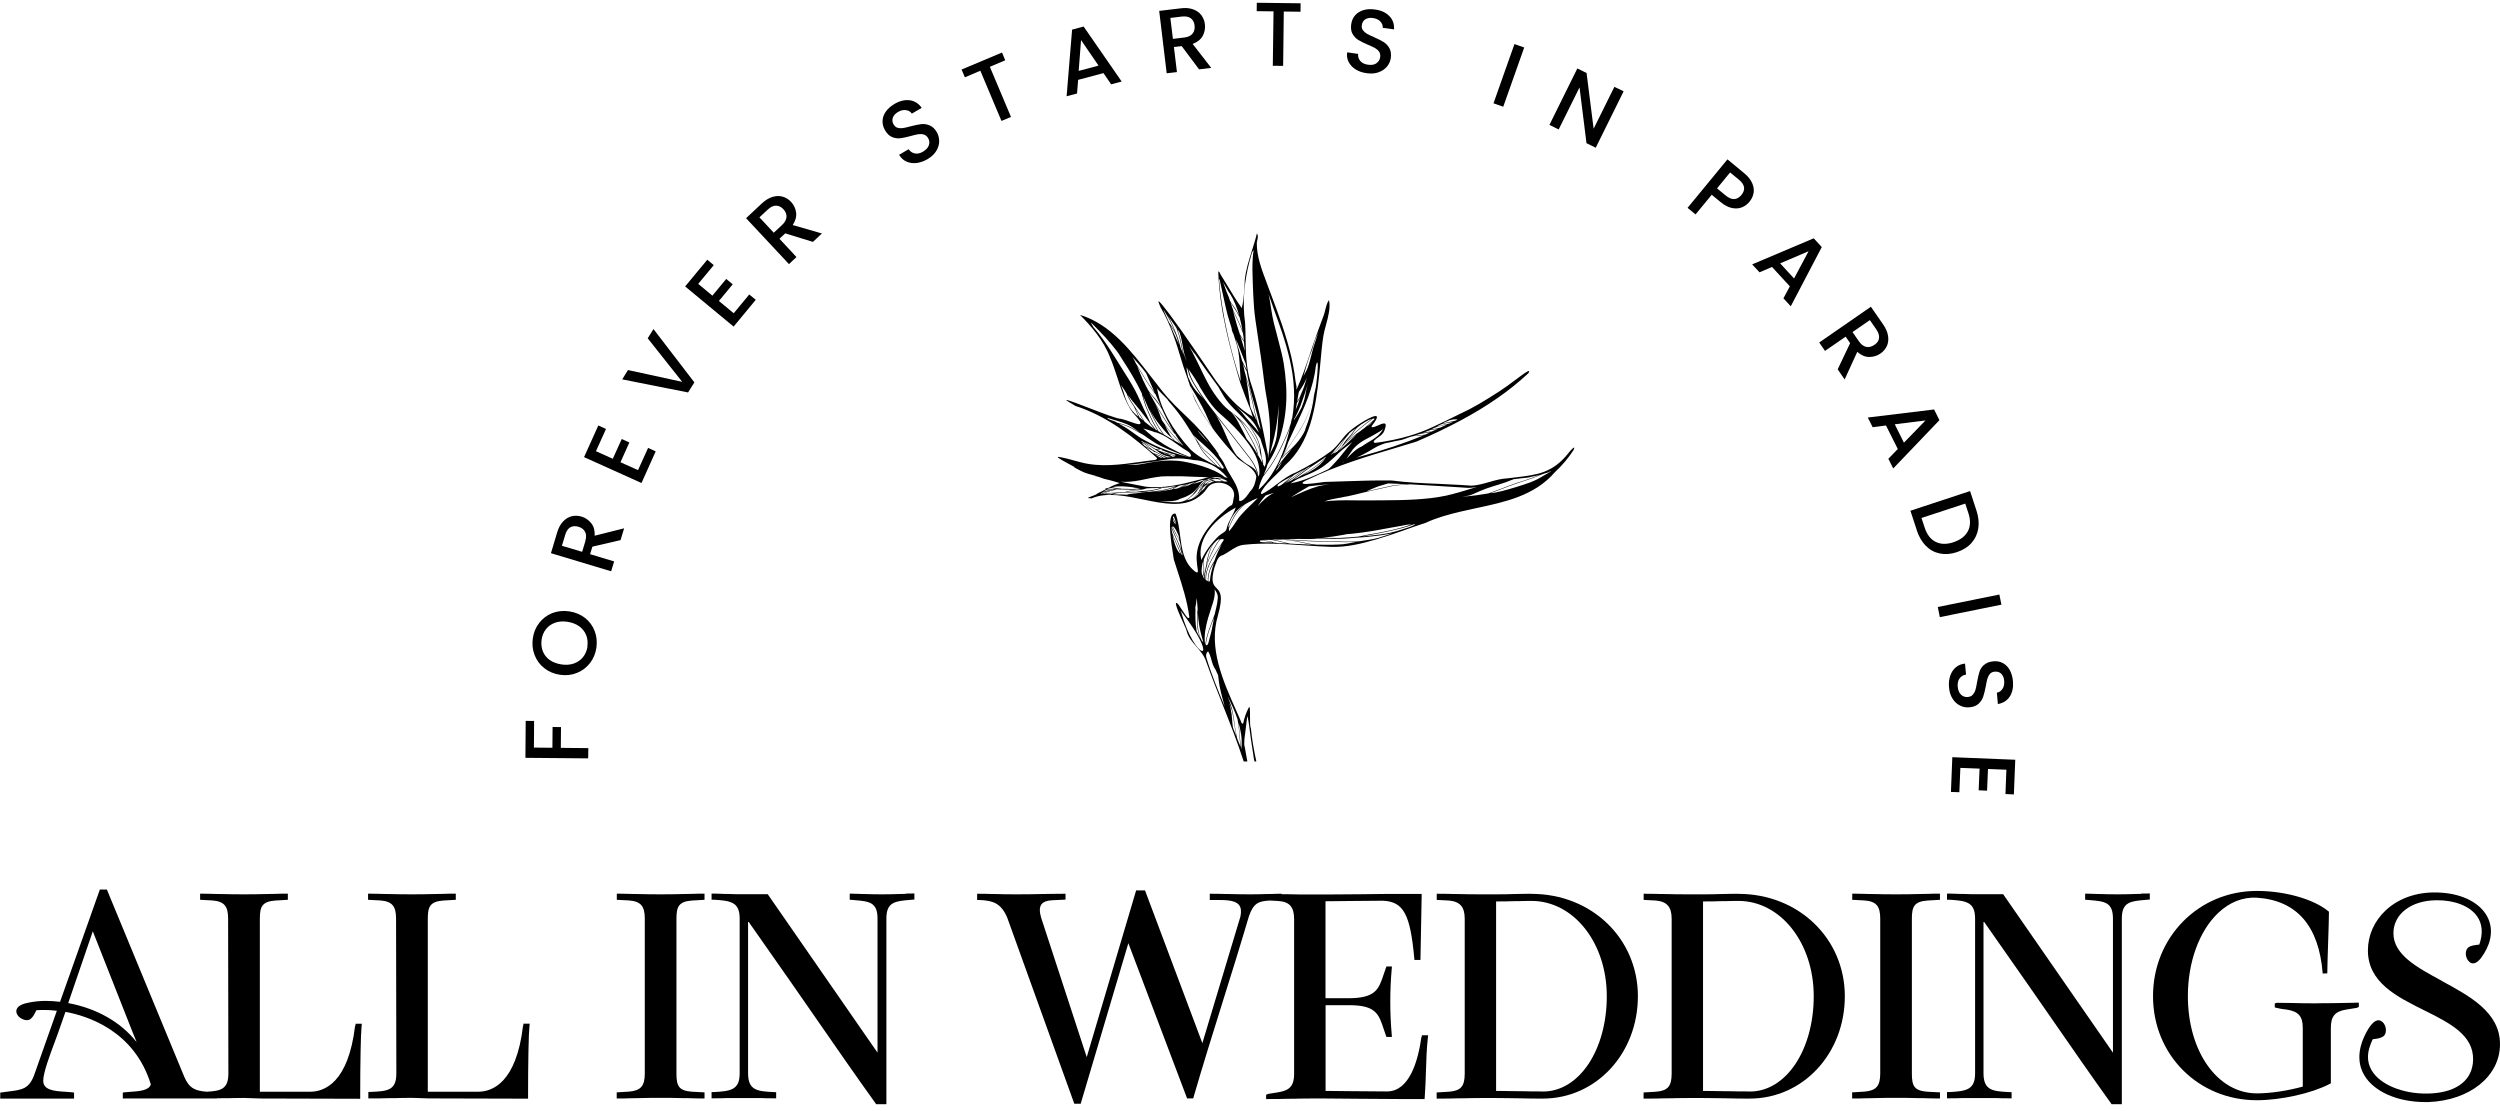 <svg width="216" height="96" viewBox="0 0 216 96" fill="none" xmlns="http://www.w3.org/2000/svg">
<g clip-path="url(#clip0_716_83)">
<path d="M48.471 62.82L47.743 62.812L47.728 64.607L46.131 64.591L46.147 62.291L45.42 62.283L45.396 65.476L50.818 65.523L50.834 64.638L48.455 64.615L48.471 62.82Z" fill="black"/>
<path d="M50.549 53.391C50.161 53.091 49.711 52.901 49.181 52.822C48.652 52.743 48.17 52.798 47.711 52.972C47.261 53.154 46.882 53.439 46.589 53.818C46.289 54.205 46.107 54.648 46.036 55.154C45.965 55.652 46.012 56.134 46.186 56.584C46.36 57.043 46.636 57.422 47.016 57.722C47.395 58.023 47.854 58.221 48.375 58.3C48.905 58.379 49.395 58.323 49.845 58.141C50.304 57.96 50.675 57.675 50.976 57.288C51.276 56.901 51.458 56.458 51.529 55.96C51.6 55.454 51.553 54.972 51.379 54.522C51.205 54.063 50.928 53.692 50.541 53.383L50.549 53.391ZM50.762 55.857C50.707 56.213 50.58 56.513 50.375 56.774C50.169 57.027 49.909 57.209 49.585 57.327C49.261 57.438 48.897 57.47 48.502 57.406C48.107 57.343 47.767 57.217 47.49 57.019C47.213 56.822 47.016 56.569 46.897 56.26C46.779 55.96 46.747 55.628 46.794 55.272C46.842 54.917 46.976 54.608 47.174 54.355C47.371 54.103 47.632 53.921 47.956 53.802C48.28 53.692 48.636 53.66 49.031 53.723C49.426 53.786 49.766 53.913 50.043 54.111C50.32 54.316 50.517 54.561 50.644 54.869C50.762 55.17 50.802 55.502 50.746 55.857H50.762Z" fill="black"/>
<path d="M51.174 47.234L53.616 46.665L53.924 45.646L51.379 46.286C51.403 45.851 51.308 45.487 51.087 45.211C50.865 44.934 50.589 44.737 50.249 44.634C49.956 44.547 49.68 44.539 49.403 44.602C49.127 44.666 48.882 44.816 48.652 45.053C48.423 45.29 48.257 45.606 48.139 46.001L47.601 47.795L52.802 49.36L53.063 48.507L50.984 47.882L51.181 47.234H51.174ZM50.581 46.736L50.296 47.677L48.55 47.155L48.834 46.215C48.929 45.891 49.079 45.669 49.277 45.559C49.474 45.448 49.711 45.432 49.98 45.511C50.249 45.59 50.438 45.74 50.549 45.946C50.66 46.159 50.668 46.42 50.573 46.736H50.581Z" fill="black"/>
<path d="M56.651 38.998L55.995 38.698L55.126 40.618L53.608 39.939L54.375 38.232L53.719 37.931L52.944 39.639L51.49 38.983L52.359 37.062L51.695 36.761L50.462 39.496L55.426 41.733L56.651 38.998Z" fill="black"/>
<path d="M59.994 33.039L56.461 28.431L55.963 29.229L58.943 32.991L54.256 31.972L53.758 32.778L59.449 33.908L59.994 33.039Z" fill="black"/>
<path d="M65.298 25.902L64.736 25.443L63.393 27.064L62.112 26.005L63.306 24.566L62.745 24.1L61.551 25.546L60.326 24.527L61.67 22.906L61.109 22.44L59.196 24.748L63.385 28.218L65.298 25.902Z" fill="black"/>
<path d="M68.823 22.219L67.345 20.63L67.843 20.164L70.238 20.899L71.012 20.172L68.491 19.444C68.728 19.081 68.831 18.717 68.783 18.362C68.736 18.006 68.594 17.706 68.349 17.445C68.143 17.223 67.906 17.073 67.629 16.994C67.361 16.915 67.068 16.915 66.752 17.01C66.444 17.105 66.136 17.287 65.827 17.571L64.46 18.852L68.167 22.819L68.815 22.211L68.823 22.219ZM65.614 18.78L66.333 18.109C66.578 17.879 66.823 17.761 67.052 17.769C67.282 17.769 67.495 17.872 67.685 18.077C67.874 18.282 67.969 18.504 67.954 18.741C67.938 18.978 67.819 19.207 67.574 19.436L66.855 20.108L65.614 18.78Z" fill="black"/>
<path d="M80.307 10.829C80.07 10.734 79.825 10.695 79.58 10.726C79.335 10.758 79.035 10.821 78.671 10.916C78.402 10.987 78.181 11.043 78.015 11.066C77.849 11.09 77.699 11.082 77.557 11.043C77.415 11.003 77.304 10.908 77.217 10.766C77.09 10.553 77.067 10.355 77.146 10.157C77.217 9.968 77.367 9.802 77.588 9.675C77.833 9.533 78.063 9.478 78.284 9.517C78.505 9.549 78.671 9.651 78.782 9.817L79.635 9.319C79.375 8.94 79.027 8.727 78.608 8.663C78.189 8.608 77.746 8.711 77.296 8.972C76.98 9.161 76.727 9.375 76.545 9.628C76.363 9.881 76.268 10.142 76.253 10.426C76.237 10.71 76.308 10.979 76.466 11.256C76.64 11.548 76.838 11.746 77.075 11.841C77.312 11.936 77.549 11.975 77.794 11.944C78.031 11.912 78.331 11.849 78.679 11.754C78.956 11.675 79.185 11.62 79.351 11.596C79.517 11.572 79.683 11.58 79.825 11.627C79.975 11.675 80.094 11.778 80.189 11.928C80.307 12.133 80.331 12.339 80.252 12.552C80.181 12.765 80.007 12.947 79.746 13.105C79.493 13.256 79.256 13.303 79.035 13.256C78.813 13.208 78.64 13.09 78.505 12.892L77.683 13.374C77.841 13.643 78.047 13.841 78.316 13.959C78.576 14.078 78.869 14.117 79.185 14.085C79.501 14.046 79.817 13.935 80.133 13.754C80.465 13.556 80.718 13.327 80.884 13.058C81.05 12.789 81.145 12.505 81.145 12.22C81.145 11.936 81.082 11.675 80.948 11.43C80.774 11.129 80.568 10.94 80.323 10.837L80.307 10.829Z" fill="black"/>
<path d="M86.527 10.45L87.349 10.102L85.523 5.771L86.851 5.209L86.575 4.538L83.081 6.008L83.366 6.68L84.701 6.11L86.527 10.45Z" fill="black"/>
<path d="M93.143 6.901L95.34 6.316L96.004 7.288L96.913 7.043L93.625 2.293L92.629 2.562L92.155 8.316L93.056 8.079L93.151 6.909L93.143 6.901ZM93.404 3.463L94.913 5.668L93.198 6.126L93.404 3.455V3.463Z" fill="black"/>
<path d="M101.687 6.221L101.426 4.063L102.098 3.984L103.6 5.992L104.651 5.865L103.046 3.795C103.457 3.637 103.75 3.407 103.916 3.099C104.082 2.791 104.145 2.459 104.105 2.103C104.074 1.803 103.963 1.542 103.797 1.313C103.631 1.084 103.386 0.918 103.086 0.807C102.786 0.696 102.422 0.665 102.011 0.72L100.154 0.941L100.802 6.332L101.687 6.229V6.221ZM102.106 1.431C102.446 1.392 102.699 1.439 102.888 1.582C103.07 1.716 103.181 1.929 103.212 2.206C103.244 2.483 103.189 2.72 103.038 2.901C102.888 3.091 102.651 3.202 102.319 3.241L101.339 3.36L101.118 1.55L102.098 1.431H102.106Z" fill="black"/>
<path d="M109.97 5.684L110.863 5.692L110.919 0.997L112.365 1.013L112.373 0.285L108.587 0.238L108.579 0.965L110.033 0.981L109.97 5.684Z" fill="black"/>
<path d="M118.925 5.47C118.735 5.597 118.482 5.636 118.182 5.589C117.89 5.549 117.668 5.439 117.526 5.265C117.384 5.091 117.321 4.885 117.336 4.656L116.396 4.522C116.348 4.83 116.396 5.115 116.53 5.367C116.665 5.62 116.862 5.834 117.131 6C117.4 6.166 117.716 6.276 118.079 6.324C118.459 6.379 118.807 6.355 119.107 6.245C119.407 6.134 119.652 5.976 119.834 5.755C120.016 5.533 120.126 5.288 120.166 5.012C120.213 4.672 120.166 4.387 120.047 4.166C119.921 3.937 119.747 3.763 119.542 3.629C119.328 3.502 119.052 3.36 118.712 3.21C118.451 3.099 118.253 3.004 118.103 2.917C117.961 2.83 117.842 2.728 117.755 2.609C117.668 2.491 117.637 2.348 117.66 2.182C117.692 1.937 117.803 1.763 117.977 1.661C118.158 1.558 118.372 1.518 118.625 1.558C118.901 1.597 119.115 1.7 119.265 1.858C119.415 2.024 119.486 2.206 119.47 2.404L120.443 2.538C120.474 2.08 120.34 1.692 120.04 1.392C119.747 1.084 119.336 0.894 118.814 0.823C118.451 0.767 118.119 0.783 117.819 0.87C117.526 0.957 117.281 1.099 117.091 1.313C116.902 1.526 116.791 1.779 116.744 2.095C116.696 2.427 116.736 2.712 116.862 2.933C116.989 3.154 117.155 3.328 117.36 3.455C117.566 3.581 117.834 3.716 118.174 3.858C118.443 3.969 118.648 4.071 118.799 4.15C118.949 4.237 119.067 4.34 119.154 4.466C119.241 4.593 119.273 4.751 119.249 4.933C119.218 5.162 119.107 5.344 118.917 5.462L118.925 5.47Z" fill="black"/>
<path d="M130.849 3.807L129.038 8.925L129.88 9.223L131.691 4.105L130.849 3.807Z" fill="black"/>
<path d="M136.472 7.549L137.072 12.37L137.871 12.765L140.281 7.889L139.483 7.502L137.689 11.121L137.08 6.308L136.282 5.913L133.871 10.79L134.67 11.185L136.472 7.549Z" fill="black"/>
<path d="M147.893 16.828L148.652 17.453C148.999 17.737 149.331 17.911 149.647 17.974C149.964 18.037 150.256 18.014 150.509 17.911C150.762 17.808 150.983 17.642 151.157 17.429C151.347 17.192 151.465 16.939 151.513 16.662C151.56 16.386 151.513 16.093 151.378 15.801C151.244 15.508 151.015 15.224 150.699 14.963L149.252 13.769L145.806 17.958L146.494 18.527L147.893 16.828ZM149.481 14.899L150.24 15.524C150.762 15.951 150.833 16.393 150.454 16.852C150.272 17.065 150.074 17.184 149.845 17.2C149.616 17.215 149.379 17.113 149.11 16.899L148.351 16.275L149.474 14.907L149.481 14.899Z" fill="black"/>
<path d="M152.019 23.531L153.101 23.064L154.643 24.74L154.089 25.775L154.722 26.463L157.401 21.349L156.706 20.59L151.386 22.843L152.019 23.523V23.531ZM156.263 21.705L155.006 24.06L153.805 22.756L156.263 21.705Z" fill="black"/>
<path d="M157.678 30.32L159.464 29.087L159.851 29.648L158.776 31.909L159.377 32.786L160.468 30.399C160.8 30.692 161.14 30.842 161.495 30.842C161.851 30.842 162.175 30.747 162.467 30.549C162.712 30.375 162.902 30.162 163.021 29.909C163.139 29.648 163.179 29.364 163.131 29.04C163.084 28.715 162.949 28.384 162.712 28.044L161.645 26.502L157.18 29.593L157.686 30.328L157.678 30.32ZM161.551 27.648L162.112 28.463C162.301 28.739 162.38 28.992 162.349 29.221C162.317 29.451 162.183 29.64 161.946 29.798C161.716 29.956 161.479 30.02 161.25 29.972C161.013 29.925 160.808 29.767 160.618 29.498L160.057 28.692L161.558 27.656L161.551 27.648Z" fill="black"/>
<path d="M161.78 36.912L162.949 36.762L163.969 38.793L163.155 39.639L163.574 40.476L167.565 36.303L167.107 35.378L161.376 36.074L161.795 36.904L161.78 36.912ZM166.364 36.327L164.498 38.248L163.708 36.659L166.364 36.327Z" fill="black"/>
<path d="M165.605 45.811C165.787 46.357 166.048 46.807 166.388 47.155C166.728 47.503 167.131 47.724 167.589 47.819C168.047 47.914 168.545 47.882 169.067 47.708C169.589 47.534 170.016 47.273 170.332 46.918C170.648 46.562 170.845 46.143 170.924 45.661C170.996 45.179 170.948 44.665 170.766 44.112L170.213 42.428L165.06 44.128L165.613 45.811H165.605ZM169.794 43.503L170.071 44.341C170.268 44.942 170.253 45.464 170.023 45.898C169.794 46.333 169.375 46.649 168.783 46.847C168.19 47.044 167.676 47.036 167.241 46.815C166.807 46.602 166.49 46.191 166.293 45.59L166.016 44.752L169.794 43.511V43.503Z" fill="black"/>
<path d="M172.745 51.367L167.423 52.445L167.601 53.32L172.922 52.242L172.745 51.367Z" fill="black"/>
<path d="M171.422 57.438C171.233 57.612 171.098 57.809 171.027 58.039C170.956 58.268 170.885 58.56 170.822 58.924C170.774 59.208 170.727 59.438 170.679 59.604C170.632 59.77 170.553 59.904 170.45 60.023C170.348 60.141 170.205 60.204 170.023 60.22C169.786 60.244 169.589 60.173 169.431 60.015C169.265 59.856 169.17 59.627 169.146 59.319C169.122 59.027 169.178 58.789 169.312 58.608C169.446 58.426 169.636 58.323 169.865 58.284L169.778 57.335C169.47 57.367 169.201 57.469 168.98 57.659C168.759 57.849 168.601 58.086 168.498 58.394C168.395 58.695 168.364 59.027 168.395 59.39C168.427 59.778 168.53 60.102 168.704 60.37C168.877 60.639 169.091 60.837 169.352 60.963C169.612 61.09 169.873 61.137 170.15 61.113C170.49 61.082 170.759 60.979 170.948 60.805C171.138 60.631 171.272 60.426 171.351 60.188C171.43 59.951 171.501 59.651 171.573 59.287C171.62 59.011 171.667 58.789 171.715 58.631C171.762 58.473 171.833 58.331 171.936 58.22C172.031 58.11 172.165 58.047 172.331 58.031C172.576 58.007 172.766 58.07 172.916 58.22C173.059 58.371 173.145 58.568 173.161 58.829C173.185 59.106 173.138 59.343 173.011 59.525C172.885 59.706 172.727 59.817 172.529 59.849L172.616 60.829C173.066 60.75 173.414 60.536 173.643 60.181C173.873 59.825 173.967 59.382 173.92 58.861C173.888 58.489 173.794 58.173 173.651 57.904C173.501 57.636 173.304 57.43 173.059 57.296C172.814 57.161 172.529 57.106 172.221 57.138C171.881 57.169 171.62 57.272 171.43 57.446L171.422 57.438Z" fill="black"/>
<path d="M173.999 68.638L174.118 65.642L168.68 65.421L168.561 68.424L169.288 68.448L169.375 66.345L171.035 66.409L170.956 68.282L171.683 68.314L171.762 66.44L173.351 66.504L173.272 68.606L173.999 68.638Z" fill="black"/>
<path d="M30.679 88.634C30.094 93.582 28 94.325 26.806 94.325H22.451V79.379C22.451 78.344 22.641 77.893 23.787 77.806L24.87 77.743V77.213H24.672C24.419 77.213 24.15 77.213 23.866 77.229C23.573 77.229 23.281 77.245 22.988 77.245C22.388 77.269 21.558 77.269 21.06 77.269C20.515 77.269 19.827 77.269 19.155 77.245C18.926 77.245 18.626 77.245 18.325 77.229C18.025 77.229 17.717 77.213 17.488 77.213H17.29V77.743L18.341 77.798C19.361 77.877 19.709 78.28 19.709 79.371L19.732 92.744C19.732 94.072 19.124 94.262 17.867 94.325C16.934 94.254 16.357 94.072 15.922 93.037L9.283 76.976L9.236 76.858H8.627L5.189 86.556C4.754 86.508 4.343 86.477 3.94 86.477C3.498 86.477 3.023 86.524 2.597 86.603C1.98 86.706 1.617 86.88 1.474 87.133C1.395 87.267 1.387 87.417 1.451 87.575C1.553 87.852 1.854 88.042 2.107 88.113C2.32 88.168 2.502 88.144 2.628 88.049C2.857 87.876 2.984 87.599 3.087 87.394C3.103 87.362 3.126 87.314 3.142 87.283C3.506 87.259 4.138 87.235 4.912 87.33L2.984 92.792C2.533 94.088 1.925 94.159 0.708 94.309C0.542 94.333 0.368 94.349 0.186 94.38L0.02 94.404V94.918H6.398V94.396L6.225 94.373C6.082 94.357 5.9 94.349 5.711 94.333C4.628 94.278 3.735 94.167 3.735 93.377C3.735 92.681 4.32 91.124 4.707 90.089C4.826 89.765 4.936 89.488 5.007 89.275L5.655 87.425C7.521 87.765 11.599 89.03 13.03 93.685C12.895 94.23 11.963 94.286 11.275 94.333C11.085 94.349 10.912 94.357 10.777 94.373L10.611 94.396V94.91H18.736V94.894C18.887 94.894 19.044 94.894 19.195 94.886C19.55 94.886 19.906 94.886 20.246 94.871C20.554 94.871 20.839 94.863 21.099 94.863L22.514 94.91L31.122 94.934V94.736C31.122 91.875 31.169 89.33 31.24 88.674L31.264 88.453H30.726L30.703 88.626L30.679 88.634ZM8.019 80.462L11.481 89.243C11.544 89.409 11.655 89.67 11.789 89.986V90.017C10.429 88.31 8.366 87.125 5.893 86.666L8.019 80.462Z" fill="black"/>
<path d="M45.19 88.634C44.605 93.582 42.511 94.325 41.318 94.325H36.962V79.379C36.962 78.343 37.152 77.893 38.298 77.806L39.381 77.743V77.213H39.183C38.931 77.213 38.662 77.213 38.377 77.229C38.085 77.229 37.792 77.245 37.5 77.245C36.899 77.269 36.069 77.269 35.571 77.269C35.026 77.269 34.338 77.269 33.667 77.245C33.437 77.245 33.137 77.245 32.837 77.229C32.536 77.229 32.228 77.213 31.999 77.213H31.801V77.743L32.852 77.798C33.872 77.877 34.22 78.28 34.22 79.371L34.244 92.744C34.244 94.198 33.516 94.285 32.015 94.341H31.825V94.902H32.023C32.513 94.902 33.113 94.902 33.698 94.878C34.054 94.878 34.41 94.878 34.749 94.862C35.058 94.862 35.342 94.855 35.603 94.855L37.018 94.902L45.625 94.926V94.728C45.625 91.867 45.672 89.322 45.744 88.666L45.767 88.445H45.23L45.206 88.618L45.19 88.634Z" fill="black"/>
<path d="M59.876 77.229C59.583 77.229 59.291 77.245 58.998 77.245C58.398 77.269 57.568 77.269 57.07 77.269C56.524 77.269 55.837 77.269 55.157 77.245C54.928 77.245 54.627 77.245 54.327 77.229C54.027 77.229 53.718 77.213 53.489 77.213H53.292V77.743L54.343 77.798C55.362 77.877 55.71 78.28 55.71 79.371V92.744C55.71 93.835 55.362 94.23 54.343 94.317L53.284 94.38V94.91H53.481C53.711 94.91 54.019 94.91 54.319 94.894C54.62 94.894 54.92 94.878 55.157 94.878C55.829 94.855 56.516 94.855 57.062 94.855C57.56 94.855 58.39 94.855 58.998 94.878C59.283 94.878 59.575 94.878 59.868 94.894C60.144 94.894 60.421 94.91 60.674 94.91H60.871V94.38L59.789 94.325C58.65 94.238 58.445 93.843 58.445 92.752V79.379C58.445 78.343 58.635 77.893 59.789 77.806L60.871 77.743V77.213H60.674C60.421 77.213 60.152 77.213 59.868 77.229H59.876Z" fill="black"/>
<path d="M78.252 77.229C78.054 77.229 77.849 77.245 77.604 77.245C77.145 77.269 76.561 77.269 76.213 77.269C75.794 77.269 75.272 77.269 74.782 77.245C74.624 77.245 74.403 77.245 74.181 77.229C73.968 77.229 73.763 77.213 73.612 77.213H73.415V77.735L73.794 77.767C75.098 77.877 75.818 77.941 75.818 79.371V90.95L66.333 77.261H64.27C63.859 77.261 63.353 77.261 62.84 77.237C62.681 77.237 62.46 77.237 62.239 77.221C62.025 77.221 61.82 77.205 61.678 77.205H61.48V77.735H61.67C63.14 77.822 63.907 77.933 63.907 79.363V92.736C63.907 94.167 63.14 94.278 61.67 94.357H61.48V94.894H61.678C62.041 94.894 62.389 94.894 62.84 94.871H65.669C66.183 94.894 66.451 94.894 66.862 94.894H67.06V94.365L66.862 94.357C65.472 94.286 64.634 94.238 64.634 92.736V79.577L68.396 84.951C69.115 85.979 69.811 86.99 70.514 88.002C72.245 90.5 73.873 92.855 75.644 95.321L75.699 95.4H76.584V79.355C76.584 77.925 77.351 77.861 78.623 77.751L79.003 77.719V77.198H78.805C78.615 77.198 78.442 77.198 78.26 77.205L78.252 77.229Z" fill="black"/>
<path d="M122.814 89.575C122.514 91.733 121.755 94.301 119.834 94.301C118.973 94.301 117.842 94.285 116.783 94.278C115.938 94.27 115.124 94.254 114.531 94.254V86.848H116.578C118.87 86.848 119.131 87.623 119.55 88.903C119.605 89.077 119.668 89.267 119.739 89.456L119.787 89.591H120.261L120.245 89.377C120.079 87.496 120.079 85.599 120.245 83.718L120.261 83.505H119.787L119.739 83.639C119.668 83.829 119.613 84.01 119.55 84.184C119.123 85.473 118.862 86.247 116.483 86.247H114.523V77.869C115.084 77.869 115.859 77.861 116.665 77.846C117.676 77.83 118.743 77.822 119.518 77.822C121.265 77.925 121.842 78.984 122.19 82.754L122.205 82.936H122.727L122.83 77.506V77.237H122.245C120.791 77.221 119.202 77.237 117.676 77.261C116.586 77.276 115.527 77.284 114.562 77.284H113.155C112.61 77.284 111.922 77.284 111.243 77.261C111.1 77.261 110.927 77.261 110.737 77.261V77.221H110.539C110.358 77.221 110.168 77.221 109.978 77.237C109.788 77.237 109.607 77.245 109.417 77.245H109.377C108.927 77.269 108.374 77.269 108.073 77.269C107.512 77.269 106.935 77.269 106.279 77.245C106.042 77.245 105.734 77.245 105.441 77.229C105.173 77.229 104.912 77.221 104.722 77.221H104.524V77.759H104.722C104.849 77.759 104.975 77.759 105.101 77.759C105.86 77.759 106.714 77.759 107.054 78.193C107.228 78.415 107.267 78.739 107.172 79.189L103.884 90.128L98.976 77.055L98.928 76.929H98.162L93.894 91.337L89.95 79.276C89.799 78.762 89.807 78.383 89.973 78.146C90.131 77.925 90.44 77.806 90.906 77.782L92.06 77.727V77.221H91.862C91.594 77.221 91.293 77.221 90.977 77.229C90.637 77.229 90.29 77.245 89.942 77.245C89.246 77.269 88.321 77.269 87.768 77.269C87.27 77.269 86.654 77.269 86.053 77.245C85.855 77.245 85.587 77.245 85.318 77.229C85.057 77.229 84.796 77.221 84.622 77.221H84.425V77.759H84.615C85.824 77.806 86.496 78.051 87.025 79.284L92.819 95.36H93.372L97.49 81.489L102.517 94.776L102.564 94.902H103.094L103.133 94.76C103.947 91.962 104.793 89.267 105.607 86.658C106.366 84.24 107.149 81.734 107.907 79.165C108.31 77.996 108.769 77.853 109.741 77.806L110.444 77.846C111.417 77.909 111.812 78.359 111.812 79.418V92.792C111.812 93.788 111.44 94.207 110.484 94.365L109.559 94.515L109.393 94.594V94.957H109.591C110.081 94.957 110.682 94.957 111.266 94.934C111.622 94.934 111.978 94.934 112.318 94.918C112.626 94.918 112.91 94.91 113.179 94.91H114.586C115.321 94.91 116.349 94.918 117.431 94.934C118.633 94.949 119.905 94.957 120.909 94.957H123.083L123.098 94.776C123.154 94.04 123.178 93.282 123.201 92.547C123.233 91.527 123.264 90.555 123.367 89.67L123.391 89.448H122.853L122.83 89.622L122.814 89.575Z" fill="black"/>
<path d="M132.314 77.221C132.093 77.221 131.864 77.221 131.627 77.229C131.366 77.229 131.097 77.245 130.797 77.245C130.338 77.269 129.682 77.269 129.327 77.269H127.92C127.359 77.269 126.663 77.269 126.007 77.245C125.77 77.245 125.446 77.245 125.13 77.229C124.829 77.229 124.537 77.221 124.331 77.221H124.134V77.751L125.185 77.806C126.149 77.893 126.552 78.359 126.552 79.379V92.752C126.552 93.859 126.22 94.246 125.185 94.325L124.126 94.388V94.918H124.324C124.814 94.918 125.414 94.918 125.999 94.894C126.339 94.894 126.695 94.894 127.035 94.878C127.343 94.878 127.643 94.87 127.912 94.87H129.319C129.58 94.87 129.856 94.87 130.164 94.878C130.52 94.878 130.9 94.894 131.295 94.894H131.303C132.054 94.918 132.71 94.918 133.294 94.918C137.902 94.918 141.514 91.029 141.514 86.073C141.514 81.118 137.555 77.229 132.306 77.229L132.314 77.221ZM133.31 94.301C132.733 94.301 132.077 94.301 131.326 94.278C131.01 94.278 130.496 94.278 130.022 94.262C129.738 94.262 129.469 94.262 129.263 94.254V77.885C129.722 77.885 130.33 77.885 130.813 77.861C131.105 77.861 131.382 77.861 131.643 77.846C131.872 77.846 132.101 77.838 132.314 77.838C135.966 77.838 138.827 81.458 138.827 86.073C138.827 90.689 136.456 94.309 133.31 94.309V94.301Z" fill="black"/>
<path d="M150.193 77.221C149.971 77.221 149.742 77.221 149.505 77.229C149.244 77.229 148.976 77.245 148.675 77.245C148.217 77.269 147.561 77.269 147.205 77.269H145.798C145.237 77.269 144.542 77.269 143.885 77.245C143.648 77.245 143.324 77.245 143.008 77.229C142.708 77.229 142.415 77.221 142.21 77.221H142.012V77.751L143.064 77.806C144.028 77.893 144.431 78.359 144.431 79.379V92.752C144.431 93.859 144.099 94.246 143.064 94.325L142.004 94.388V94.918H142.202C142.692 94.918 143.293 94.918 143.878 94.894C144.217 94.894 144.573 94.894 144.913 94.878C145.221 94.878 145.522 94.87 145.79 94.87H147.197C147.458 94.87 147.735 94.87 148.043 94.878C148.399 94.878 148.778 94.894 149.173 94.894H149.181C149.932 94.918 150.588 94.918 151.173 94.918C155.781 94.918 159.393 91.029 159.393 86.073C159.393 81.118 155.433 77.229 150.185 77.229L150.193 77.221ZM151.189 94.301C150.612 94.301 149.956 94.301 149.205 94.278C148.889 94.278 148.375 94.278 147.901 94.262C147.616 94.262 147.347 94.262 147.142 94.254V77.885C147.6 77.885 148.209 77.885 148.691 77.861C148.983 77.861 149.26 77.861 149.521 77.846C149.75 77.846 149.979 77.838 150.193 77.838C153.844 77.838 156.706 81.458 156.706 86.073C156.706 90.689 154.334 94.309 151.189 94.309V94.301Z" fill="black"/>
<path d="M166.617 77.229C166.324 77.229 166.032 77.245 165.74 77.245C165.139 77.269 164.309 77.269 163.811 77.269C163.266 77.269 162.578 77.269 161.898 77.245C161.669 77.245 161.369 77.245 161.068 77.229C160.768 77.229 160.46 77.213 160.231 77.213H160.033V77.743L161.084 77.798C162.104 77.877 162.452 78.28 162.452 79.371V92.744C162.452 93.835 162.104 94.23 161.084 94.317L160.025 94.38V94.91H160.223C160.452 94.91 160.76 94.91 161.061 94.894C161.361 94.894 161.661 94.878 161.898 94.878C162.57 94.855 163.258 94.855 163.803 94.855C164.301 94.855 165.131 94.855 165.74 94.878C166.024 94.878 166.317 94.878 166.609 94.894C166.886 94.894 167.162 94.91 167.415 94.91H167.613V94.38L166.53 94.325C165.392 94.238 165.186 93.843 165.186 92.752V79.379C165.186 78.343 165.376 77.893 166.53 77.806L167.613 77.743V77.213H167.415C167.162 77.213 166.894 77.213 166.609 77.229H166.617Z" fill="black"/>
<path d="M184.993 77.229C184.796 77.229 184.59 77.245 184.345 77.245C183.887 77.269 183.302 77.269 182.954 77.269C182.535 77.269 182.014 77.269 181.524 77.245C181.366 77.245 181.144 77.245 180.923 77.229C180.709 77.229 180.504 77.213 180.354 77.213H180.156V77.735L180.536 77.767C181.84 77.877 182.559 77.941 182.559 79.371V90.95L173.074 77.261H171.011C170.6 77.261 170.095 77.261 169.581 77.237C169.423 77.237 169.202 77.237 168.98 77.221C168.767 77.221 168.561 77.205 168.419 77.205H168.221V77.735H168.411C169.881 77.822 170.648 77.933 170.648 79.363V92.736C170.648 94.167 169.881 94.278 168.411 94.357H168.221V94.894H168.419C168.783 94.894 169.13 94.894 169.581 94.871H172.41C172.924 94.894 173.193 94.894 173.604 94.894H173.802V94.365L173.604 94.357C172.213 94.286 171.375 94.238 171.375 92.736V79.577L175.137 84.951C175.857 85.979 176.552 86.99 177.256 88.002C178.986 90.5 180.615 92.855 182.385 95.321L182.44 95.4H183.326V79.355C183.326 77.925 184.092 77.861 185.365 77.751L185.744 77.719V77.198H185.547C185.357 77.198 185.183 77.198 185.001 77.205L184.993 77.229Z" fill="black"/>
<path d="M200.176 86.69C199.307 86.69 198.627 86.674 198.035 86.659C197.568 86.651 197.149 86.643 196.738 86.643L196.541 86.69V87.038L196.683 87.077C196.928 87.141 197.268 87.204 197.576 87.228C198.588 87.386 198.959 87.812 198.959 88.8V93.883C197.631 94.246 196.161 94.468 194.992 94.468C191.593 94.468 189.032 90.855 189.032 86.066C189.032 83.118 190.012 80.43 191.656 78.873C192.636 77.948 193.774 77.498 194.976 77.561C198.438 77.782 200.358 79.988 200.682 84.114L201.078 84.098C201.078 83.639 201.117 82.533 201.149 81.458C201.188 80.351 201.22 79.316 201.22 78.865V78.77L201.149 78.715C199.868 77.672 197.394 76.976 194.992 76.976C189.965 76.976 186.021 80.968 186.021 86.066C186.021 91.164 189.957 95.06 194.992 95.06C197.054 95.06 199.758 94.46 201.283 93.653L201.386 93.598V88.8C201.386 87.805 201.757 87.378 202.714 87.228L203.638 87.077L203.804 86.998V86.627L203.156 86.643C202.081 86.666 201.125 86.682 200.169 86.682L200.176 86.69Z" fill="black"/>
<path d="M210.949 84.73C208.807 83.576 206.792 82.477 206.792 80.636C206.792 78.976 208.317 77.798 210.499 77.782C212.056 77.759 213.384 78.28 214.008 79.15C214.482 79.814 214.546 80.644 214.214 81.608C214.166 81.616 214.095 81.624 214.04 81.632C213.803 81.663 213.502 81.695 213.289 81.837C213.139 81.94 213.06 82.122 213.044 82.351C213.036 82.643 213.154 82.936 213.336 83.086C213.392 83.141 213.486 83.236 213.668 83.236C213.969 83.236 214.269 82.967 214.632 82.367C215.304 81.276 215.399 80.154 214.909 79.213C214.293 78.028 212.799 77.245 210.91 77.126C209.037 76.992 207.337 77.53 206.144 78.636C205.14 79.569 204.587 80.81 204.587 82.114C204.587 84.872 207.053 86.097 209.432 87.283C211.645 88.382 213.731 89.417 213.676 91.583C213.629 93.274 212.34 94.325 210.127 94.468C208.017 94.61 205.938 93.891 205.061 92.705C204.539 92.001 204.452 91.172 204.808 90.255C204.863 90.105 204.927 89.947 205.006 89.788C205.037 89.788 205.069 89.788 205.116 89.773C205.338 89.749 205.67 89.709 205.907 89.551C206.057 89.448 206.136 89.267 206.144 89.037C206.152 88.745 206.033 88.453 205.843 88.295L205.788 88.255C205.733 88.216 205.638 88.152 205.504 88.152C205.203 88.152 204.879 88.445 204.531 89.053C203.496 90.871 203.828 92.167 204.294 92.934C205.14 94.333 207.171 95.218 209.527 95.218C209.629 95.218 209.724 95.218 209.827 95.218C213.407 95.076 216 92.974 216 90.223C216 87.473 213.431 86.089 210.957 84.746L210.949 84.73Z" fill="black"/>
<path d="M92.803 40.374C92.969 40.461 93.151 40.563 93.333 40.658C93.775 40.903 94.257 40.998 94.724 41.132C94.653 41.132 94.597 41.132 94.597 41.132C94.597 41.132 94.731 41.156 94.826 41.172C95.04 41.227 95.237 41.33 95.459 41.385C95.862 41.48 96.273 41.583 96.684 41.717L96.739 41.733L96.684 41.757C96.51 41.828 96.32 41.899 96.146 41.962C96.02 42.01 95.901 42.105 95.775 42.152C95.688 42.16 95.601 42.168 95.522 42.215C95.498 42.231 95.482 42.27 95.482 42.27C95.482 42.27 95.522 42.27 95.546 42.255C95.553 42.255 95.569 42.255 95.585 42.255C95.435 42.318 95.285 42.389 95.15 42.476C95.142 42.476 95.127 42.476 95.119 42.484C95.119 42.484 95.119 42.484 95.119 42.492C95.016 42.555 94.89 42.571 94.795 42.658C94.716 42.729 94.526 42.8 94.336 42.871C94.202 42.919 94.012 42.99 94.004 43.021C94.004 43.021 94.036 43.053 94.313 43.061C95.593 42.5 97.229 42.84 98.802 43.164C100.549 43.527 102.201 43.828 103.41 43.037C103.734 42.824 104.042 42.579 104.295 42.184C104.604 41.686 105.307 41.614 105.837 41.796C106.256 41.938 106.682 42.294 106.627 42.863C106.595 42.958 106.58 43.069 106.564 43.179C106.54 43.33 106.524 43.496 106.445 43.622V43.63C106.184 43.741 105.987 43.938 105.789 44.128C105.686 44.231 105.576 44.333 105.465 44.42C103.9 45.898 103.228 47.282 103.418 48.657C103.418 48.775 103.442 48.918 103.465 49.044C103.497 49.25 103.529 49.408 103.45 49.447C103.402 49.471 103.315 49.463 103.031 49.186C102.24 48.443 102.098 47.329 101.956 46.254C101.869 45.614 101.79 44.958 101.569 44.381C101.466 44.357 101.387 44.381 101.316 44.444C100.857 44.871 101.213 47.052 101.363 47.977C101.387 48.135 101.41 48.262 101.418 48.341C101.513 48.657 101.624 48.973 101.719 49.281C102.146 50.585 102.58 51.929 102.762 53.336V53.344C102.746 53.383 102.723 53.391 102.699 53.399C102.699 53.399 102.691 53.399 102.683 53.399C102.572 53.383 102.406 53.13 102.146 52.727C101.972 52.459 101.798 52.174 101.703 52.119C101.663 52.095 101.624 52.087 101.616 52.095C101.505 52.198 101.948 53.186 102.217 53.771C102.383 54.142 102.517 54.434 102.525 54.521C102.667 55.067 103.039 55.486 103.386 55.889C103.726 56.276 104.074 56.687 104.224 57.193C104.659 58.418 105.149 59.651 105.623 60.844C106.263 62.457 106.912 64.109 107.457 65.792H107.773C107.734 65.595 107.702 65.397 107.662 65.192C107.623 64.994 107.599 64.812 107.568 64.654C107.568 64.607 107.552 64.551 107.536 64.504C107.528 64.464 107.52 64.425 107.512 64.393C107.496 64.29 107.496 64.188 107.512 64.085C107.512 64.03 107.512 63.974 107.512 63.919L107.757 61.927L107.789 61.888V61.935C107.9 62.401 107.955 62.884 108.01 63.35C108.026 63.492 108.042 63.627 108.066 63.769C108.097 64.03 108.145 64.299 108.184 64.551C108.224 64.788 108.255 65.034 108.295 65.271L108.311 65.397C108.326 65.531 108.358 65.658 108.39 65.792H108.548C108.342 64.844 108.168 63.88 108.073 62.9C107.994 62.765 108.002 62.346 108.002 61.935C108.002 61.572 108.01 61.121 107.939 61.09C107.939 61.09 107.915 61.09 107.907 61.105C107.678 61.54 107.512 62.006 107.417 62.481V62.489C107.394 62.512 107.37 62.528 107.338 62.52C107.275 62.504 107.243 62.417 107.22 62.338C107.204 62.307 107.196 62.275 107.188 62.251C107.062 61.967 106.935 61.674 106.809 61.39C105.679 58.861 104.39 55.992 105.228 53.178C105.718 51.439 105.41 51.123 105.117 50.822C104.841 50.546 104.58 50.277 104.936 49.005C104.975 48.925 105.007 48.831 105.038 48.728C105.157 48.404 105.283 48.032 105.655 47.961C105.852 47.866 106.05 47.74 106.24 47.614C106.619 47.368 107.014 47.108 107.489 47.068C109.212 46.878 110.958 46.997 112.658 47.115C113.432 47.171 114.223 47.226 115.005 47.25C116.309 47.289 117.574 46.997 118.823 46.626H118.838C119.629 46.388 120.419 46.136 121.186 45.859C121.834 45.622 122.506 45.385 123.162 45.179C124.11 44.736 125.146 44.452 126.181 44.207C126.632 44.104 127.082 44.001 127.525 43.907C130.022 43.377 132.599 42.832 134.354 40.785C134.946 40.239 135.492 39.599 135.958 38.88C136.037 38.682 136.006 38.666 136.006 38.666C135.942 38.658 135.65 38.959 135.531 39.125C134.164 40.864 132.82 41.022 130.963 41.243C130.726 41.275 130.481 41.298 130.228 41.33C129.69 41.354 129.177 41.504 128.671 41.646C128.173 41.788 127.659 41.938 127.137 41.962C126.821 41.938 126.497 41.915 126.181 41.899C125.549 41.859 124.916 41.828 124.3 41.804C122.956 41.749 121.573 41.694 120.222 41.512C118.894 41.496 117.526 41.535 116.206 41.583C115.637 41.599 115.045 41.622 114.476 41.638C114.389 41.638 114.23 41.67 114.041 41.694C113.069 41.82 112.571 41.867 112.539 41.749C112.523 41.694 112.579 41.614 113.084 41.401C115.487 40.223 118.064 39.449 120.561 38.706C121.162 38.524 121.787 38.342 122.387 38.153C123.786 37.552 125.035 36.951 126.189 36.335C128.529 35.086 130.418 33.766 132.054 32.248C132.141 32.09 132.117 32.067 132.117 32.059C132.101 32.043 132.006 32.027 131.485 32.414L131.089 32.707C130.805 32.912 130.528 33.126 130.244 33.331C129.777 33.671 129.295 33.979 128.821 34.272C128.718 34.335 128.608 34.406 128.505 34.469C128.054 34.754 127.564 35.038 126.995 35.339C126.734 35.481 126.458 35.6 126.189 35.734C125.738 35.955 125.288 36.184 124.837 36.398C124.521 36.548 124.197 36.698 123.881 36.849C122.506 37.512 120.933 37.963 119.076 38.232H119.044C118.917 38.263 118.767 38.287 118.712 38.224C118.688 38.2 118.688 38.16 118.696 38.113C118.807 37.979 118.949 37.876 119.083 37.781C119.321 37.615 119.542 37.449 119.621 37.165C119.621 37.141 119.637 37.109 119.653 37.078C119.7 36.943 119.763 36.746 119.708 36.643C119.684 36.611 119.66 36.588 119.605 36.588C119.479 36.572 119.249 36.667 119.052 36.761C118.831 36.856 118.633 36.943 118.546 36.904C118.522 36.896 118.506 36.88 118.499 36.856V36.833C119.004 36.192 118.996 36.019 118.941 35.971C118.72 35.766 117.107 36.801 116.649 37.22C116.341 37.465 116.088 37.781 115.851 38.081C115.598 38.398 115.329 38.73 114.989 38.99C114.12 39.639 113.163 40.215 111.97 40.816C111.361 41.045 110.832 41.449 110.326 41.828C109.923 42.136 109.496 42.452 109.038 42.681H109.03C109.03 42.681 108.974 42.681 108.959 42.65C108.927 42.602 108.967 42.516 109.006 42.444V42.429C109.322 41.915 109.749 41.504 110.16 41.109C110.452 40.824 110.761 40.532 111.022 40.208C113.187 38.311 113.677 35.276 113.985 32.335C114.025 31.956 114.057 31.569 114.096 31.197C114.159 30.494 114.223 29.774 114.333 29.063C114.381 28.755 114.468 28.415 114.57 28.059C114.768 27.324 114.973 26.558 114.823 25.925C114.649 26.163 114.578 26.479 114.499 26.779C114.46 26.953 114.42 27.119 114.357 27.277C114.286 27.467 114.215 27.656 114.144 27.854C114.049 28.115 113.954 28.376 113.859 28.628C113.63 29.237 113.416 29.869 113.211 30.486C112.855 31.537 112.492 32.628 112.033 33.632L112.017 33.624H112.002C112.049 33.513 112.002 33.268 111.962 33.094C111.946 33.023 111.938 32.96 111.93 32.92C111.907 32.691 111.875 32.454 111.836 32.217C111.764 31.774 111.678 31.3 111.567 30.826C111.369 29.98 111.108 29.079 110.769 28.067C110.437 27.079 110.065 26.091 109.702 25.135C109.63 24.937 109.551 24.74 109.48 24.542L109.409 24.345C108.998 23.262 108.579 22.147 108.587 20.985C108.595 20.914 108.611 20.851 108.627 20.772C108.674 20.551 108.722 20.322 108.595 20.171C108.484 20.654 108.326 21.136 108.168 21.649C107.9 22.487 107.631 23.349 107.544 24.218V24.376C107.504 25.096 107.465 25.918 107.299 26.566V26.613L107.259 26.573C106.848 26.012 106.469 25.372 106.097 24.756C105.892 24.416 105.679 24.06 105.465 23.728C105.41 23.586 105.323 23.451 105.291 23.444C105.291 23.444 105.268 23.444 105.26 23.538C105.386 26.898 106.279 30.13 107.18 33.142C107.473 33.964 107.797 34.786 108.121 35.592C108.121 35.623 108.121 35.655 108.137 35.687C108.168 35.805 108.208 35.916 108.247 36.003C106.959 35.315 105.868 33.995 105.07 32.92C105.015 32.849 104.88 32.644 104.691 32.367C104.114 31.513 103.031 29.917 102.051 28.534C100.423 26.234 100.138 26.012 100.091 26.028C100.091 26.028 100.067 26.099 100.288 26.581C101.158 28.052 101.648 29.688 102.122 31.276C102.28 31.814 102.493 32.343 102.675 32.889C102.667 32.873 102.636 32.841 102.636 32.841C102.636 32.841 102.675 32.928 102.715 33.015C102.896 33.545 103.039 34.09 103.26 34.604C104.224 36.524 105.679 38.216 106.967 39.646C107.101 39.749 107.251 39.852 107.409 39.955C107.892 40.279 108.445 40.642 108.548 41.18C108.477 41.622 108.374 42.12 107.986 42.484C107.955 42.539 107.465 43.33 107.133 43.282C107.109 43.282 107.085 43.274 107.07 43.258H107.062V43.243C107.109 42.365 106.738 41.765 106.35 41.124C106.169 40.832 105.987 40.532 105.837 40.184C105.686 39.812 105.418 39.528 105.22 39.196C105.26 39.243 105.323 39.275 105.323 39.275C105.323 39.275 105.275 39.212 105.244 39.164C105.165 39.069 105.094 38.951 105.023 38.84C104.991 38.785 104.943 38.737 104.904 38.69C104.216 37.726 103.426 36.849 102.572 36.042C101.806 35.315 101.023 34.564 100.375 33.734C100.075 33.363 99.782 32.983 99.474 32.58C97.743 30.328 95.949 28.004 93.309 27.206C94.226 28.123 95.324 29.363 95.893 30.842C96.146 31.419 96.344 32.035 96.541 32.628C96.874 33.655 97.221 34.714 97.838 35.608C98.533 36.35 98.581 36.532 98.525 36.603C98.454 36.714 98.162 36.619 97.656 36.438C97.419 36.35 97.142 36.256 96.881 36.192C96.573 36.208 95.23 35.694 94.052 35.236C93.198 34.904 92.234 34.533 92.115 34.556C92.139 34.596 92.281 34.706 92.914 35.07C95.696 35.971 97.925 37.749 99.932 39.536C99.972 39.583 99.964 39.623 99.948 39.646C99.916 39.71 99.822 39.741 99.766 39.741C99.332 39.789 98.889 39.852 98.462 39.915C96.802 40.144 95.095 40.389 93.396 39.947C92.866 39.797 91.451 39.409 91.388 39.488C91.388 39.567 92.06 39.939 92.85 40.358L92.803 40.374ZM101.355 44.65C101.355 44.65 101.395 44.618 101.41 44.61C101.505 44.808 101.569 45.021 101.608 45.234C101.608 45.258 101.608 45.282 101.6 45.306C101.561 45.092 101.442 44.918 101.347 44.729C101.347 44.705 101.347 44.665 101.347 44.65H101.355ZM101.553 45.29C101.387 45.132 101.347 44.966 101.347 44.823C101.426 44.974 101.513 45.132 101.553 45.29ZM101.324 45.471C101.521 45.503 101.814 46.246 101.821 46.254C101.861 46.38 101.877 46.515 101.901 46.649C101.806 46.452 101.695 46.262 101.592 46.072C101.49 45.883 101.403 45.677 101.316 45.479C101.316 45.479 101.316 45.479 101.324 45.479V45.471ZM101.869 47.74C101.592 47.392 101.41 46.76 101.308 46.222C101.513 46.768 101.782 47.282 101.98 47.819C101.94 47.787 101.908 47.787 101.869 47.74ZM102.043 47.866C101.829 47.242 101.49 46.673 101.284 46.056C101.26 45.89 101.197 45.661 101.213 45.566C101.213 45.582 101.213 45.614 101.229 45.661C101.529 46.42 101.932 47.139 102.122 47.93C102.098 47.922 102.067 47.89 102.043 47.874V47.866ZM102.177 47.953C102.177 47.945 102.177 47.945 102.177 47.938C101.987 47.131 101.569 46.404 101.276 45.645C101.26 45.606 101.229 45.574 101.221 45.559C101.237 45.519 101.26 45.511 101.284 45.503C101.371 45.701 101.458 45.898 101.561 46.096C101.687 46.333 101.853 46.547 101.932 46.799C101.94 46.863 101.964 46.918 101.972 46.981C102.019 47.297 102.074 47.629 102.209 47.938L102.225 47.969H102.185L102.177 47.953ZM103.394 51.644C103.418 51.921 103.45 52.19 103.465 52.466C103.465 52.561 103.481 52.664 103.481 52.759C103.481 52.775 103.489 52.798 103.489 52.822C103.489 52.846 103.489 52.862 103.489 52.885C103.513 53.281 103.545 53.668 103.616 54.055C103.703 54.545 103.829 55.019 103.963 55.494C103.916 55.43 103.869 55.407 103.821 55.328C103.639 54.964 103.537 54.569 103.505 54.166C103.473 53.739 103.489 53.312 103.497 52.885C103.497 52.846 103.497 52.798 103.489 52.759C103.489 52.727 103.473 52.703 103.473 52.703C103.473 52.703 103.45 52.767 103.45 52.822C103.45 53.273 103.426 53.723 103.458 54.174C103.481 54.521 103.6 54.853 103.734 55.177C103.639 55.011 103.537 54.838 103.45 54.656C103.426 54.6 103.41 54.593 103.386 54.545C103.386 54.529 103.386 54.529 103.386 54.514C103.276 53.897 103.268 53.257 103.292 52.632C103.292 52.593 103.276 52.545 103.276 52.545C103.276 52.545 103.276 52.569 103.26 52.585C103.331 52.277 103.371 51.961 103.394 51.652V51.644ZM103.837 49.068C103.837 49.02 103.845 48.981 103.853 48.941C103.853 48.823 103.9 48.641 103.971 48.451C103.971 48.657 103.987 48.87 103.995 49.076C104.003 49.305 103.979 49.542 103.916 49.763C103.805 49.558 103.805 49.289 103.837 49.068ZM103.956 56.197C103.956 56.197 103.9 56.252 103.853 56.245C103.529 56.197 102.636 55.004 102.051 52.87L101.94 52.83H102.066C102.066 52.83 102.066 52.83 102.066 52.838C103.663 54.917 104.058 55.984 103.94 56.197H103.956ZM103.987 49.921C103.987 49.921 103.963 49.858 103.948 49.834C104.035 49.589 104.042 49.329 104.035 49.076C104.027 48.831 104.003 48.586 104.003 48.349C104.177 47.914 104.469 47.392 104.793 47.021C104.532 47.44 104.382 47.922 104.287 48.396C104.232 48.649 104.208 48.91 104.153 49.155C104.098 49.408 104.019 49.653 104.011 49.921C104.011 49.945 104.011 49.945 104.019 49.961C104.003 49.953 103.987 49.929 103.979 49.921H103.987ZM104.864 46.965C105.015 46.807 105.157 46.657 105.299 46.594C105.339 46.578 105.354 46.61 105.386 46.594C105.204 46.815 105.038 47.06 104.904 47.321C104.754 47.598 104.612 47.882 104.485 48.175C104.374 48.42 104.303 48.681 104.24 48.941C104.272 48.767 104.295 48.586 104.335 48.412C104.43 47.906 104.572 47.4 104.857 46.973L104.864 46.965ZM104.058 49.985C104.058 49.985 104.058 49.953 104.058 49.921C104.058 49.763 104.106 49.597 104.145 49.439C104.114 49.629 104.066 49.811 104.074 50C104.074 50 104.058 49.985 104.05 49.977L104.058 49.985ZM104.185 55.723C104.264 54.893 104.604 54.118 104.904 53.336C104.801 53.786 104.746 54.261 104.627 54.703C104.556 54.98 104.477 55.264 104.406 55.549C104.367 55.675 104.319 55.739 104.248 55.746C104.24 55.746 104.224 55.746 104.216 55.746C104.208 55.746 104.201 55.723 104.193 55.723H104.185ZM106.532 62.892C106.532 62.892 106.532 62.892 106.532 62.884C106.461 62.504 106.461 62.117 106.414 61.73C106.374 61.39 106.295 61.058 106.208 60.726C106.303 61.018 106.429 61.295 106.485 61.595C106.611 62.259 106.674 62.931 106.817 63.595C106.722 63.358 106.627 63.121 106.532 62.884V62.892ZM107.259 64.599V64.686L107.228 64.63C107.125 63.895 107.101 63.145 106.998 62.409C107.212 63.121 107.338 63.848 107.259 64.599ZM106.919 62.101C107.07 62.892 107.078 63.698 107.172 64.496C107.085 64.259 106.983 64.022 106.888 63.793C106.706 63.073 106.659 62.33 106.524 61.603C106.437 61.09 106.24 60.615 106.058 60.133C106.374 60.781 106.682 61.437 106.912 62.109L106.919 62.101ZM105.908 59.801C105.908 59.801 105.924 59.833 105.931 59.849C105.963 59.935 105.979 60.023 106.018 60.117C106.011 60.094 106.003 60.07 105.995 60.046C105.963 59.959 105.931 59.864 105.9 59.778C105.9 59.778 105.9 59.793 105.908 59.801ZM105.015 57.833C105.078 58.007 105.173 58.173 105.244 58.339C105.291 58.671 105.315 59.003 105.386 59.327C105.497 59.912 105.663 60.481 105.813 61.05C105.244 59.659 104.659 58.252 104.232 56.829C104.169 56.616 104.216 56.403 104.359 56.292L104.374 56.276L104.39 56.3C104.525 56.505 104.596 56.75 104.667 57.011C104.746 57.296 104.833 57.596 105.007 57.833H105.015ZM104.746 52.253C104.864 51.874 104.975 51.486 104.959 51.083C104.959 50.988 104.928 50.917 104.92 50.901C105.133 51.154 105.268 51.439 105.204 51.795C105.173 52.229 105.038 52.64 104.951 53.067C104.651 53.929 104.24 54.766 104.145 55.683C104.137 55.683 104.121 55.66 104.114 55.652C104.011 54.893 104.177 54.118 104.382 53.383C104.493 53.004 104.619 52.632 104.738 52.253H104.746ZM104.532 50.19V50.206C104.485 50.245 104.438 50.253 104.398 50.245C104.382 49.921 104.446 49.597 104.548 49.281C104.635 49.044 104.762 48.831 104.888 48.617C104.722 49.131 104.572 49.645 104.54 50.182L104.532 50.19ZM104.92 48.459C104.754 48.712 104.604 48.989 104.501 49.273C104.398 49.574 104.343 49.898 104.351 50.222C104.295 50.198 104.248 50.158 104.201 50.111C104.201 50.087 104.201 50.08 104.201 50.056C104.201 49.447 104.43 48.854 104.722 48.325C104.975 47.866 105.283 47.432 105.568 46.989C105.323 47.463 105.094 47.953 104.92 48.459ZM105.742 46.626C105.742 46.626 105.71 46.697 105.694 46.728C105.686 46.744 105.679 46.736 105.671 46.752C105.347 47.274 104.983 47.764 104.683 48.309C104.382 48.846 104.153 49.439 104.153 50.064C104.153 50.08 104.153 50.08 104.153 50.095C104.145 50.087 104.129 50.08 104.121 50.072C104.121 50.072 104.114 50.064 104.106 50.056C104.106 50.04 104.106 50.04 104.106 50.024C104.09 49.708 104.161 49.4 104.224 49.092C104.295 48.783 104.39 48.483 104.517 48.191C104.778 47.637 105.038 47.068 105.434 46.602C105.536 46.586 105.647 46.547 105.726 46.61H105.742L105.734 46.633L105.742 46.626ZM109.67 46.863C109.204 46.863 108.887 46.863 108.856 46.776C108.84 46.736 108.88 46.712 108.903 46.689C109.077 46.697 109.251 46.712 109.425 46.752C109.551 46.776 109.67 46.791 109.789 46.815C109.844 46.823 109.891 46.855 109.939 46.87C109.844 46.87 109.789 46.863 109.67 46.863ZM111.045 46.942C110.966 46.942 110.879 46.942 110.792 46.942C110.595 46.942 110.366 46.942 110.207 46.886C110.192 46.886 110.105 46.886 110.065 46.886C109.978 46.839 109.891 46.799 109.796 46.784C109.678 46.76 109.551 46.752 109.433 46.72C109.291 46.689 109.14 46.681 108.99 46.665C109.125 46.657 109.259 46.649 109.385 46.641C109.417 46.641 109.449 46.649 109.48 46.649C109.52 46.649 109.567 46.649 109.607 46.641C109.828 46.641 110.041 46.673 110.263 46.72C110.587 46.799 110.911 46.878 111.227 46.958C111.164 46.958 111.108 46.958 111.045 46.95V46.942ZM116.143 47.013C115.44 47.076 114.649 47.076 113.788 47.06C113.654 47.044 113.527 47.036 113.393 47.021C113.132 46.981 112.879 46.926 112.618 46.87C112.175 46.776 111.717 46.705 111.267 46.657C111.393 46.657 111.527 46.665 111.654 46.673C112.025 46.689 112.405 46.728 112.776 46.744C113.148 46.768 113.527 46.776 113.899 46.784L115.021 46.807C115.392 46.823 115.772 46.839 116.143 46.839C116.491 46.839 116.831 46.839 117.179 46.815C116.831 46.87 116.491 46.973 116.135 47.005L116.143 47.013ZM120.704 45.922C120.166 46.128 119.637 46.309 119.123 46.459C118.601 46.61 118.04 46.665 117.495 46.76C117.424 46.76 117.345 46.768 117.273 46.776C116.902 46.799 116.523 46.807 116.151 46.799C115.78 46.799 115.4 46.776 115.029 46.768L113.906 46.744C113.535 46.736 113.156 46.728 112.784 46.705C112.413 46.681 112.033 46.649 111.662 46.633C111.259 46.618 110.863 46.602 110.46 46.586C110.571 46.586 110.674 46.586 110.784 46.57C111.274 46.586 111.512 46.57 111.63 46.562C111.701 46.562 111.78 46.57 111.851 46.57C112.128 46.57 112.405 46.554 112.689 46.57C112.966 46.57 113.243 46.578 113.527 46.562L113.756 46.539C114.065 46.531 114.373 46.523 114.681 46.539C115.045 46.554 115.416 46.554 115.78 46.547C116.285 46.539 116.791 46.483 117.289 46.444L117.258 46.459C117.258 46.459 117.321 46.452 117.36 46.444C117.566 46.428 117.771 46.42 117.977 46.404C118.704 46.333 119.439 46.254 120.158 46.104C120.388 46.056 120.609 45.977 120.83 45.914C120.791 45.93 120.751 45.946 120.712 45.962L120.704 45.922ZM116.135 46.175C117.139 46.096 118.135 45.962 119.147 45.78C119.297 45.756 119.455 45.724 119.605 45.693C120.095 45.606 120.601 45.511 121.107 45.424C121.202 45.408 121.297 45.385 121.399 45.361C121.581 45.321 121.763 45.321 121.953 45.313C121.304 45.535 120.64 45.717 119.961 45.859C119.131 46.048 118.301 46.159 117.463 46.341C117.439 46.341 117.439 46.349 117.424 46.357C116.87 46.404 116.325 46.459 115.772 46.475C115.408 46.483 115.037 46.475 114.673 46.467C114.507 46.467 114.341 46.467 114.175 46.467L114.349 46.452C114.626 46.42 114.902 46.396 115.179 46.357L116.001 46.222C116.135 46.199 116.293 46.167 116.293 46.167C116.293 46.167 116.199 46.167 116.135 46.167V46.175ZM122.237 45.337C122.111 45.408 121.889 45.495 121.692 45.566C121.526 45.614 121.36 45.677 121.194 45.724C120.846 45.835 120.49 45.946 120.135 46.025C119.415 46.175 118.688 46.254 117.961 46.325C117.882 46.325 117.795 46.333 117.716 46.341C118.459 46.191 119.218 46.08 119.961 45.906C120.704 45.748 121.455 45.559 122.174 45.298C122.19 45.298 122.213 45.29 122.229 45.298L122.277 45.313L122.229 45.337H122.237ZM133.974 40.721H133.982H133.99C133.99 40.721 133.99 40.729 133.998 40.737C133.982 40.745 133.974 40.753 133.958 40.761C133.943 40.761 133.864 40.761 133.777 40.777C133.84 40.753 133.911 40.753 133.966 40.721H133.974ZM133.951 40.769C133.951 40.769 133.927 40.785 133.911 40.792C133.729 40.903 133.54 40.998 133.35 41.109C133.168 41.219 132.978 41.33 132.789 41.425C132.409 41.614 132.006 41.765 131.595 41.891C130.781 42.152 129.959 42.413 129.121 42.571C129.011 42.594 128.892 42.594 128.781 42.61C128.853 42.579 128.932 42.563 129.003 42.531C129.224 42.429 129.453 42.365 129.675 42.278C130.125 42.112 130.568 41.923 131.026 41.773C131.477 41.614 131.943 41.48 132.393 41.322C132.844 41.156 133.279 40.935 133.745 40.824C133.84 40.8 133.919 40.777 133.951 40.769ZM130.647 41.464C130.694 41.441 130.71 41.425 130.749 41.409C131.184 41.354 131.619 41.298 132.054 41.259C132.267 41.196 132.496 41.156 132.718 41.109C133.002 41.053 133.287 40.943 133.563 40.848C133.16 40.966 132.773 41.148 132.386 41.282C131.935 41.449 131.477 41.583 131.018 41.733C130.56 41.883 130.117 42.073 129.667 42.239C129.445 42.326 129.208 42.389 128.987 42.492C128.853 42.547 128.718 42.587 128.584 42.634C127.912 42.745 127.248 42.847 126.568 42.895C126.497 42.895 126.426 42.895 126.355 42.895C126.529 42.879 126.711 42.871 126.885 42.824C127.074 42.784 127.248 42.697 127.422 42.626C127.77 42.468 128.118 42.31 128.473 42.191C129.192 41.938 129.935 41.765 130.639 41.456L130.647 41.464ZM118.151 42.413C118.238 42.365 118.333 42.334 118.427 42.286L118.989 42.057C119.297 41.938 119.629 41.875 119.945 41.765C120.49 41.788 121.028 41.804 121.573 41.836C121.02 41.875 120.451 41.891 119.913 42.041L119.012 42.239C118.712 42.302 118.412 42.373 118.111 42.444C118.095 42.444 118.08 42.444 118.064 42.452C118.095 42.437 118.127 42.429 118.151 42.413ZM116.325 42.903C116.839 42.8 117.352 42.666 117.866 42.539C117.866 42.539 117.866 42.539 117.874 42.539C117.953 42.523 118.032 42.508 118.111 42.484C118.412 42.405 118.704 42.342 119.012 42.278L119.913 42.081C120.506 41.915 121.123 41.899 121.739 41.852C121.763 41.852 121.771 41.852 121.794 41.844C122.553 41.883 123.32 41.931 124.079 41.978C124.75 42.026 125.446 42.065 126.126 42.105C126.276 42.112 126.426 42.12 126.576 42.136C126.924 42.176 127.264 42.136 127.596 42.073C127.58 42.073 127.564 42.081 127.548 42.089C127.074 42.239 126.608 42.381 126.134 42.516C125.738 42.626 125.343 42.737 124.94 42.824C124.055 43.013 123.154 43.1 122.253 43.156C121.352 43.211 120.451 43.219 119.542 43.227C118.641 43.227 117.732 43.251 116.831 43.227C116.001 43.219 115.171 43.227 114.349 43.33C114.404 43.33 114.468 43.314 114.523 43.29C115.1 43.085 115.716 43.037 116.317 42.895L116.325 42.903ZM113.092 42.018C113.693 41.938 114.286 41.883 114.894 41.844C114.562 41.891 114.23 41.923 113.906 42.01C113.503 42.128 113.1 42.27 112.713 42.437C112.326 42.602 111.946 42.784 111.559 42.958C111.543 42.958 111.527 42.974 111.512 42.982C112.033 42.65 112.555 42.318 113.092 42.018ZM116.072 39.931C116.072 39.931 116.064 39.939 116.056 39.947C116.033 39.955 116.009 39.971 115.985 39.978C116.025 39.947 116.064 39.907 116.104 39.876L116.064 39.931H116.072ZM125.881 36.24H125.944L125.889 36.279C125.841 36.303 125.794 36.319 125.754 36.343C125.541 36.398 125.327 36.445 125.114 36.485C124.956 36.517 124.79 36.556 124.624 36.596C125.035 36.374 125.446 36.184 125.881 36.24ZM124.245 36.801C124.324 36.754 124.411 36.722 124.49 36.675C124.695 36.603 124.909 36.58 125.122 36.532C125.272 36.509 125.422 36.469 125.572 36.43C125.462 36.493 125.343 36.524 125.233 36.588C124.853 36.659 124.482 36.754 124.118 36.872C124.166 36.849 124.205 36.825 124.253 36.801H124.245ZM123.913 36.975C124.284 36.825 124.671 36.738 125.059 36.659C124.861 36.761 124.656 36.841 124.458 36.935C124.363 36.959 124.268 36.991 124.174 37.014C124.023 37.046 123.873 37.062 123.715 37.078C123.778 37.046 123.842 37.014 123.905 36.975H123.913ZM123.533 37.18C123.533 37.18 123.589 37.149 123.62 37.133C123.81 37.117 124 37.093 124.189 37.054C124.205 37.054 124.221 37.046 124.237 37.038C124.055 37.125 123.873 37.212 123.691 37.291C123.668 37.291 123.644 37.291 123.62 37.291C123.462 37.291 123.296 37.331 123.138 37.362L122.917 37.402C123.122 37.323 123.328 37.244 123.541 37.172L123.533 37.18ZM122.609 37.52C122.609 37.52 122.656 37.505 122.672 37.497L123.138 37.41C123.28 37.386 123.423 37.354 123.573 37.346C123.431 37.41 123.296 37.481 123.154 37.544C122.956 37.576 122.759 37.615 122.561 37.599C122.403 37.599 122.253 37.655 122.095 37.67C122.261 37.607 122.443 37.584 122.609 37.512V37.52ZM119.06 38.54C119.273 38.437 119.494 38.358 119.716 38.287C119.826 38.263 119.945 38.247 120.056 38.224C120.301 38.168 120.554 38.105 120.806 38.066C121.162 38.018 121.486 37.876 121.818 37.757C122.055 37.686 122.308 37.639 122.561 37.647C122.719 37.655 122.877 37.615 123.043 37.599C121.304 38.311 119.51 38.911 117.558 39.433C117.368 39.48 117.187 39.559 117.005 39.623C117.155 39.575 117.297 39.504 117.432 39.433C117.708 39.291 117.993 39.156 118.261 38.998C118.53 38.84 118.791 38.674 119.068 38.532L119.06 38.54ZM118.467 37.702C118.633 37.615 118.799 37.528 118.957 37.425C119.115 37.331 119.289 37.252 119.431 37.117C119.463 37.086 119.487 37.054 119.502 37.022C119.471 37.125 119.392 37.275 119.099 37.599C118.799 37.876 118.443 38.081 118.103 38.279C117.961 38.358 117.827 38.461 117.684 38.556C117.677 38.556 117.669 38.564 117.653 38.572C117.503 38.635 117.36 38.722 117.226 38.816C116.894 39.062 116.61 39.37 116.317 39.654L116.728 39.054C116.926 38.737 117.202 38.485 117.503 38.263C117.803 38.042 118.135 37.884 118.467 37.71V37.702ZM116.72 37.995C116.341 38.366 115.977 38.698 115.653 38.943C115.78 38.785 115.922 38.635 116.056 38.485C116.183 38.35 116.325 38.232 116.459 38.105C116.602 37.987 116.744 37.868 116.894 37.757C116.989 37.678 117.1 37.607 117.202 37.536C117.044 37.686 116.894 37.828 116.72 37.995ZM118.119 36.833C118.277 36.698 118.443 36.564 118.601 36.422C118.475 36.596 118.309 36.73 118.119 36.833ZM118.578 36.184C118.633 36.184 118.712 36.137 118.751 36.177H118.759V36.2C118.751 36.232 118.72 36.248 118.704 36.272C118.68 36.295 118.665 36.319 118.617 36.35C118.356 36.572 118.111 36.809 117.843 37.014C117.748 37.078 117.637 37.157 117.518 37.26C117.297 37.417 117.076 37.56 116.87 37.734C116.72 37.844 116.578 37.963 116.436 38.089C116.309 38.2 116.183 38.311 116.072 38.429C116.151 38.327 116.246 38.232 116.333 38.129C116.428 38.026 116.523 37.923 116.625 37.828L117.25 37.26C117.669 36.888 118.111 36.54 118.562 36.208C118.57 36.208 118.57 36.2 118.578 36.192V36.184ZM117.582 36.69C117.582 36.69 117.59 36.682 117.598 36.675C117.684 36.635 117.779 36.572 117.898 36.493C118.119 36.35 118.333 36.24 118.514 36.192C118.072 36.524 117.637 36.864 117.226 37.228L116.602 37.797C116.523 37.868 116.444 37.955 116.365 38.034C116.404 37.979 116.451 37.931 116.499 37.876C116.617 37.742 116.744 37.615 116.855 37.473C116.965 37.331 117.052 37.165 117.171 37.038C117.289 36.904 117.439 36.801 117.582 36.698V36.69ZM116.578 37.441C116.736 37.283 116.934 37.165 117.115 37.03C117.005 37.157 116.918 37.307 116.815 37.441C116.704 37.584 116.578 37.71 116.459 37.844C116.396 37.908 116.341 37.979 116.285 38.05C116.23 38.121 116.183 38.2 116.127 38.263C116.104 38.295 116.096 38.319 116.088 38.334C116.064 38.358 116.04 38.382 116.017 38.413C115.985 38.461 115.977 38.5 115.969 38.524C115.827 38.69 115.685 38.848 115.543 39.006C115.408 39.101 115.29 39.164 115.187 39.188C115.384 38.99 115.598 38.809 115.756 38.579L116.135 38.026C116.254 37.836 116.412 37.678 116.546 37.497C116.562 37.473 116.562 37.465 116.57 37.441H116.578ZM115.677 38.453C115.709 38.413 115.748 38.374 115.78 38.334C115.946 38.137 116.127 37.939 116.309 37.742C116.238 37.828 116.167 37.908 116.112 38.002L115.732 38.556C115.55 38.816 115.321 39.03 115.084 39.243C115.068 39.243 115.045 39.275 115.037 39.267V39.283C115.037 39.283 115.037 39.291 115.037 39.299L115.013 39.283C115.234 38.998 115.448 38.714 115.685 38.453H115.677ZM114.966 39.204H114.997C114.997 39.204 115.052 39.148 115.084 39.117C115.052 39.164 115.013 39.212 114.973 39.251H114.966L114.981 39.227V39.196L114.966 39.204ZM115.764 39.054C116.088 38.737 116.483 38.485 116.839 38.192C116.554 38.524 116.262 38.848 116.001 39.196C115.811 39.449 115.606 39.686 115.392 39.915C115.29 40.034 115.171 40.144 115.068 40.263C114.973 40.366 114.871 40.468 114.752 40.547C114.736 40.547 114.721 40.563 114.705 40.571C113.701 41.045 112.666 41.543 111.606 41.741L111.512 41.757L111.591 41.701C111.938 41.449 112.373 41.267 112.792 41.093C113.077 40.974 113.369 40.856 113.638 40.713C114.46 40.31 115.124 39.67 115.764 39.046V39.054ZM112.436 41.117C112.618 41.014 112.808 40.911 112.982 40.792C113.535 40.453 114.065 40.073 114.515 39.599C114.009 40.334 113.243 40.753 112.436 41.109V41.117ZM114.57 39.544V39.559C114.57 39.567 114.555 39.575 114.547 39.583C114.562 39.567 114.562 39.559 114.578 39.544H114.57ZM114.381 39.583C114.381 39.583 114.389 39.575 114.396 39.567C114.428 39.559 114.515 39.472 114.531 39.488C114.531 39.488 114.539 39.512 114.547 39.52C114.523 39.536 114.523 39.536 114.499 39.567C114.049 40.042 113.511 40.421 112.958 40.769C112.681 40.943 112.389 41.093 112.112 41.267C112.081 41.29 112.049 41.306 112.017 41.322C111.938 41.354 111.867 41.393 111.796 41.425C112.12 41.18 112.444 40.943 112.76 40.698C113.021 40.492 113.298 40.326 113.567 40.144C113.843 39.963 114.104 39.773 114.381 39.599V39.583ZM113.108 40.342H113.116C113.163 40.342 113.243 40.287 113.306 40.255C113.108 40.382 112.911 40.508 112.729 40.65C112.357 40.935 111.986 41.219 111.614 41.488C111.377 41.583 111.148 41.694 110.919 41.804C111.267 41.622 111.599 41.417 111.907 41.172C112.255 40.895 112.626 40.642 112.997 40.397C113.037 40.382 113.077 40.35 113.116 40.334L113.108 40.342ZM112.697 40.563C112.421 40.753 112.144 40.935 111.875 41.148C111.63 41.346 111.346 41.496 111.077 41.662C111.322 41.456 111.567 41.243 111.804 41.038C112.089 40.871 112.389 40.721 112.689 40.563H112.697ZM110.871 41.559C110.935 41.52 110.99 41.496 111.022 41.472C111.227 41.361 111.433 41.243 111.63 41.132C111.433 41.298 111.243 41.472 111.037 41.638C110.935 41.717 110.832 41.804 110.729 41.883C110.697 41.899 110.682 41.923 110.65 41.931C110.579 41.962 110.5 41.994 110.437 42.026H110.421H110.413C110.389 42.002 110.373 41.978 110.381 41.954C110.389 41.844 110.618 41.709 110.871 41.559ZM110.397 46.618C110.611 46.626 110.816 46.641 111.029 46.657C111.559 46.689 112.073 46.791 112.586 46.902C112.847 46.958 113.1 47.013 113.361 47.052C113.385 47.052 113.408 47.052 113.432 47.06C113.393 47.06 113.369 47.06 113.329 47.06C112.879 47.044 112.397 47.021 111.82 46.989C111.693 46.989 111.567 46.973 111.44 46.965C111.037 46.886 110.642 46.768 110.239 46.673C110.089 46.633 109.931 46.626 109.773 46.618C109.796 46.618 109.82 46.618 109.844 46.618C109.947 46.61 110.049 46.618 110.152 46.618C110.231 46.618 110.31 46.618 110.389 46.626L110.397 46.618ZM109.338 42.832C109.338 42.832 109.346 42.816 109.354 42.808C109.48 42.768 109.607 42.721 109.733 42.681C109.852 42.642 109.97 42.61 110.089 42.571C109.528 42.84 109.077 43.282 108.658 43.741C108.864 43.424 109.077 43.108 109.33 42.832H109.338ZM108.793 42.263L108.753 42.302V42.247C108.801 41.883 108.967 41.52 109.133 41.172C109.164 41.132 109.172 41.132 109.204 41.085C109.615 40.555 109.994 40.002 110.318 39.409C110.484 39.117 110.626 38.816 110.777 38.516C110.919 38.216 111.061 37.908 111.195 37.599C111.298 37.362 111.385 37.117 111.472 36.88C111.132 38.485 110.413 40.777 108.801 42.263H108.793ZM108.682 39.37C108.682 39.37 108.642 39.283 108.619 39.212C108.619 39.212 108.619 39.212 108.619 39.204C108.35 38.745 108.05 38.311 107.702 37.908C107.702 37.9 107.702 37.892 107.702 37.884C107.702 37.868 107.686 37.86 107.678 37.852C107.591 37.67 107.512 37.473 107.409 37.291L107.109 36.722C107.006 36.532 106.912 36.335 106.793 36.153C106.674 35.971 106.548 35.797 106.398 35.639C106.485 35.702 106.556 35.781 106.643 35.845C106.627 35.845 106.595 35.813 106.595 35.813C106.595 35.813 106.667 35.876 106.722 35.932C106.84 36.034 106.935 36.169 107.038 36.287C107.149 36.406 107.244 36.532 107.338 36.659C107.52 36.92 107.67 37.204 107.828 37.481C108.145 38.034 108.469 38.587 108.635 39.204C108.658 39.243 108.674 39.283 108.698 39.315C108.698 39.283 108.698 39.243 108.682 39.204C108.516 38.579 108.184 38.018 107.868 37.465C107.71 37.188 107.56 36.904 107.378 36.635C107.291 36.501 107.18 36.374 107.078 36.256C107.054 36.224 107.022 36.192 106.991 36.161C107.323 36.453 107.639 36.769 107.9 37.117C108.208 37.536 108.469 38.002 108.666 38.485C108.801 38.84 108.895 39.212 108.99 39.575C109.006 39.725 109.077 39.868 109.077 40.018C108.967 39.773 108.824 39.544 108.69 39.315C108.69 39.346 108.69 39.37 108.69 39.37H108.682ZM109.014 39.559C108.959 39.062 108.911 38.556 108.722 38.089C108.595 37.773 108.437 37.481 108.247 37.196C108.129 37.007 107.994 36.825 107.86 36.635C107.892 36.675 107.931 36.706 107.963 36.746C108.113 36.92 108.247 37.101 108.405 37.267C108.556 37.433 108.714 37.607 108.832 37.797C108.864 37.852 108.88 37.868 108.903 37.908C108.951 38.042 108.967 38.16 109.022 38.303C109.267 39.006 109.528 39.725 109.283 40.302L109.259 40.35L109.243 40.302C109.219 40.239 109.164 40.192 109.133 40.129C109.133 40.073 109.133 40.034 109.133 39.971C109.117 39.82 109.046 39.694 109.006 39.552L109.014 39.559ZM110.247 40.674C110.247 40.674 110.294 40.571 110.302 40.547C110.358 40.461 110.405 40.374 110.468 40.294L110.792 39.891C110.626 40.168 110.468 40.445 110.255 40.682L110.247 40.674ZM112.784 37.125C112.571 37.584 112.286 38.01 111.946 38.382C111.764 38.587 111.567 38.777 111.361 38.951C111.156 39.125 110.942 39.307 110.777 39.528C110.737 39.591 110.713 39.662 110.713 39.662C110.713 39.662 110.769 39.607 110.808 39.552C110.966 39.33 111.18 39.156 111.385 38.983C111.48 38.904 111.559 38.809 111.646 38.722L111.227 39.243C111.227 39.243 111.203 39.259 111.18 39.283C111.156 39.322 111.132 39.354 111.108 39.386L110.84 39.718L110.413 40.255C110.413 40.255 110.397 40.287 110.381 40.302C110.421 40.239 110.389 40.247 110.445 40.152C110.5 40.065 110.547 39.978 110.555 39.955C110.626 39.852 110.642 39.733 110.697 39.623C110.697 39.623 110.713 39.591 110.737 39.544C110.761 39.496 110.8 39.441 110.84 39.386L111.709 38.089C112.002 37.663 112.294 37.228 112.547 36.769C113.021 35.916 113.345 34.975 113.559 34.019C113.424 35.133 113.148 36.161 112.768 37.101L112.784 37.125ZM113.63 33.726C113.614 33.774 113.614 33.79 113.598 33.853C113.393 34.873 113.029 35.861 112.531 36.761C112.278 37.212 111.994 37.647 111.701 38.074L110.863 39.315C110.95 39.109 111.061 38.919 111.132 38.706C111.18 38.556 111.227 38.406 111.282 38.255C111.48 37.813 111.685 37.362 111.891 36.928C112.673 35.252 113.48 33.529 113.685 31.648C113.756 31.34 113.78 31.332 113.796 31.324C113.804 31.324 113.819 31.324 113.827 31.332C113.93 31.45 113.74 33.347 113.63 33.711V33.726ZM113.156 30.739C113.329 30.359 113.456 29.925 113.582 29.498C113.669 29.206 113.819 28.953 113.922 28.66C113.717 29.285 113.495 29.901 113.337 30.541C113.227 30.968 113.132 31.387 112.974 31.798C112.879 32.043 112.745 32.256 112.626 32.486C112.792 31.909 112.942 31.347 113.163 30.731L113.156 30.739ZM112.231 33.845C112.5 33.458 112.745 33.055 112.911 32.612C112.832 32.889 112.76 33.157 112.666 33.426C112.658 33.466 112.634 33.505 112.618 33.553C112.531 33.774 112.436 33.995 112.341 34.217C112.27 34.383 112.168 34.533 112.073 34.691C112.128 34.406 112.152 34.153 112.223 33.853L112.231 33.845ZM112.057 34.809C112.175 34.643 112.278 34.462 112.357 34.272C112.223 34.651 112.128 35.038 111.946 35.394C111.978 35.205 112.017 35.007 112.057 34.809ZM111.804 36.2C111.844 36.137 111.875 36.113 111.923 36.026C112.255 35.41 112.484 34.738 112.705 34.082C112.8 33.79 112.895 33.489 112.99 33.189C112.887 33.529 112.824 33.877 112.76 34.224C112.697 34.564 112.579 34.896 112.452 35.22C112.27 35.56 112.089 35.908 111.844 36.216L111.796 36.279V36.208L111.804 36.2ZM109.955 26.431C111.085 29.514 112.255 32.699 111.646 36.113C111.646 36.121 111.646 36.137 111.638 36.145H111.622C111.606 36.24 111.575 36.366 111.551 36.469C111.535 36.524 111.527 36.58 111.512 36.635C111.409 36.951 111.29 37.267 111.156 37.576C111.022 37.884 110.887 38.184 110.737 38.485C110.595 38.785 110.445 39.085 110.286 39.378C109.962 39.963 109.583 40.516 109.172 41.045C109.306 40.753 109.433 40.453 109.504 40.144C109.63 39.899 109.781 39.67 109.915 39.425C110.065 39.156 110.192 38.88 110.31 38.595C110.539 38.026 110.713 37.441 110.848 36.849C111.116 35.655 111.195 34.422 111.116 33.205C111.077 32.596 111.006 31.988 110.911 31.387C110.808 30.786 110.658 30.193 110.5 29.601L110.041 27.83C109.907 27.237 109.82 26.629 109.725 26.028C109.678 25.736 109.607 25.419 109.599 25.404C109.717 25.744 109.836 26.083 109.955 26.415V26.431ZM109.702 39.267C109.781 38.998 109.852 38.722 109.923 38.453C110.049 37.987 110.152 37.512 110.239 37.038C110.366 36.35 110.429 35.655 110.492 34.959C110.46 35.6 110.437 36.248 110.389 36.888C110.35 37.394 110.31 37.908 110.128 38.382C110.089 38.5 110.026 38.611 109.97 38.73L109.796 39.069L109.694 39.275L109.702 39.267ZM107.971 22.511C108.002 22.448 108.034 22.329 108.066 22.203C108.129 21.958 108.2 21.689 108.318 21.626C108.295 21.76 108.255 21.974 108.239 22.25C108.192 22.969 108.208 23.697 108.239 24.416C108.263 25.135 108.295 25.854 108.35 26.573C108.382 26.937 108.413 27.293 108.469 27.648L108.627 28.715L108.943 30.857C109.053 31.569 109.14 32.288 109.227 32.999C109.275 33.355 109.322 33.718 109.385 34.066C109.449 34.422 109.512 34.778 109.559 35.133C109.662 35.845 109.725 36.564 109.733 37.283C109.741 38.002 109.686 38.722 109.583 39.433C109.583 39.48 109.567 39.512 109.559 39.552L109.544 39.583C109.544 39.496 109.575 39.417 109.559 39.322C109.52 39.117 109.472 38.904 109.433 38.698C109.053 36.761 108.65 34.754 108.034 32.983C107.662 31.758 107.639 30.446 107.615 29.174C107.615 28.747 107.599 28.304 107.575 27.878C107.338 26.234 107.473 24.424 107.979 22.495L107.971 22.511ZM107.552 30.344C107.433 29.901 107.299 29.458 107.157 29.016L107.267 29.198L107.481 29.537C107.504 29.806 107.528 30.067 107.544 30.336L107.552 30.344ZM107.473 29.443L107.307 29.182L107.188 28.984C107.149 28.921 107.109 28.858 107.093 28.787C106.935 28.297 106.777 27.799 106.651 27.293C106.611 27.135 106.572 26.977 106.532 26.811C106.587 26.961 106.651 27.103 106.722 27.245C106.817 27.427 106.904 27.617 106.991 27.806C107.133 28.131 107.267 28.455 107.394 28.787C107.425 29.008 107.457 29.221 107.473 29.443ZM107.37 28.628C107.259 28.344 107.149 28.067 107.022 27.791C106.935 27.601 106.848 27.411 106.753 27.23C106.659 27.04 106.556 26.858 106.501 26.66C106.485 26.613 106.461 26.573 106.461 26.566C106.453 26.534 106.445 26.502 106.437 26.471C106.406 26.36 106.358 26.249 106.319 26.131C106.39 26.257 106.469 26.376 106.548 26.494C106.651 26.637 106.753 26.779 106.833 26.929C106.919 27.095 107.006 27.253 107.101 27.411C107.204 27.806 107.299 28.21 107.362 28.628H107.37ZM105.924 24.811C106.058 25.056 106.192 25.309 106.263 25.356C106.635 25.949 106.872 26.589 107.062 27.245C106.998 27.135 106.935 27.016 106.872 26.905C106.793 26.747 106.69 26.605 106.587 26.463C106.485 26.321 106.374 26.186 106.303 26.028C106.287 25.997 106.271 25.981 106.263 25.965C106.224 25.862 106.2 25.759 106.161 25.657C106.058 25.388 105.931 25.135 105.852 24.866C105.797 24.7 105.734 24.542 105.671 24.376C105.742 24.495 105.821 24.629 105.916 24.803L105.924 24.811ZM105.323 24.171C105.331 24.139 105.354 24.139 105.37 24.123C105.386 24.194 105.394 24.266 105.418 24.345C105.631 25.293 105.821 26.249 106.058 27.19C106.169 27.617 106.319 28.036 106.445 28.455C106.429 28.423 106.414 28.376 106.414 28.376C106.414 28.376 106.414 28.455 106.429 28.518C106.461 28.644 106.524 28.763 106.58 28.881C106.643 29.071 106.69 29.253 106.753 29.443C106.967 30.043 107.054 30.683 107.101 31.324C107.141 31.869 107.164 32.407 107.196 32.952C106.279 30.209 105.552 27 105.323 24.171ZM107.33 31.213C107.22 30.794 107.093 30.383 106.959 29.972C106.904 29.79 106.848 29.609 106.793 29.435C106.793 29.419 106.793 29.403 106.785 29.387C106.785 29.371 106.777 29.371 106.769 29.356C106.769 29.332 106.753 29.316 106.753 29.292C106.809 29.403 106.864 29.522 106.919 29.64C106.975 29.767 107.014 29.893 107.07 30.012L107.631 31.442C107.647 31.616 107.694 31.79 107.718 31.964C107.583 31.727 107.465 31.482 107.354 31.229C107.354 31.229 107.346 31.221 107.338 31.213H107.33ZM107.552 32.177C107.496 31.916 107.449 31.656 107.378 31.403C107.473 31.616 107.568 31.822 107.678 32.019C107.686 32.035 107.702 32.035 107.71 32.043C107.852 33.007 108.097 33.964 108.358 34.888C108.548 35.568 108.753 36.264 108.895 36.959L108.919 37.093L108.856 36.975C108.793 36.872 108.737 36.706 108.682 36.596C108.65 36.477 108.619 36.358 108.587 36.24C108.532 36.058 108.484 35.868 108.445 35.687L108.326 35.125L108.2 34.564L107.947 33.442C107.844 33.07 107.686 32.715 107.607 32.343C107.583 32.24 107.552 32.146 107.552 32.146C107.552 32.146 107.552 32.177 107.552 32.185V32.177ZM108.034 35.181C107.994 34.865 107.955 34.556 107.907 34.24C107.844 33.758 107.773 33.276 107.686 32.794C107.678 32.731 107.655 32.675 107.647 32.612C107.734 32.889 107.828 33.165 107.907 33.434L108.16 34.556L108.287 35.117L108.405 35.679C108.445 35.868 108.492 36.05 108.548 36.232C108.556 36.272 108.571 36.311 108.579 36.35C108.39 35.987 108.208 35.584 108.026 35.165L108.034 35.181ZM108.152 35.876C108.152 35.876 108.176 35.932 108.184 35.963L108.216 36.05L108.192 36.034C108.176 35.995 108.168 35.932 108.152 35.884V35.876ZM107.038 35.323C107.726 35.868 108.429 36.43 108.729 37.275C108.729 37.307 108.753 37.339 108.761 37.37C108.761 37.362 108.753 37.362 108.745 37.354C108.65 37.252 108.579 37.125 108.492 37.014C108.397 36.904 108.303 36.801 108.208 36.698C108.026 36.485 107.828 36.279 107.647 36.066C107.473 35.845 107.307 35.615 107.101 35.418C106.951 35.276 106.809 35.133 106.659 34.983C106.793 35.094 106.896 35.22 107.03 35.323H107.038ZM103.205 30.525C103.861 31.506 104.564 32.486 105.283 33.45C105.299 33.489 105.323 33.537 105.37 33.616C105.6 34.003 105.813 34.414 106.113 34.762C106.406 35.117 106.73 35.434 107.054 35.758C107.275 35.971 107.473 36.2 107.678 36.43C107.884 36.675 108.05 36.951 108.224 37.228C108.405 37.512 108.563 37.805 108.69 38.113C108.816 38.429 108.824 38.777 108.887 39.117C108.816 38.904 108.777 38.682 108.698 38.477C108.5 37.987 108.239 37.528 107.923 37.101C107.607 36.682 107.251 36.279 106.833 35.955C106.422 35.623 105.987 35.331 105.639 34.936C104.928 34.153 104.398 33.236 103.948 32.296C103.56 31.498 103.181 30.691 102.746 29.917C102.888 30.13 103.047 30.328 103.189 30.541L103.205 30.525ZM103.608 33.339C104.161 34.256 104.73 35.205 105.56 35.876C106.335 36.548 106.975 37.196 107.504 37.86C108.042 38.532 108.674 39.433 108.793 40.437C108.808 40.619 108.84 40.84 108.793 41.014C108.761 41.117 108.745 41.156 108.706 41.156V41.14C108.706 41.124 108.706 41.117 108.706 41.101C108.706 41.006 108.682 40.887 108.65 40.777C108.516 40.342 108.287 39.947 108.018 39.583L107.188 38.516C106.635 37.805 106.09 37.093 105.528 36.39C104.967 35.687 104.414 34.983 103.9 34.24C103.647 33.869 103.394 33.497 103.173 33.11C103.062 32.912 102.96 32.715 102.873 32.509C102.794 32.312 102.746 32.098 102.675 31.893C103.015 32.343 103.323 32.825 103.631 33.347L103.608 33.339ZM100.573 26.898L100.509 26.755L100.596 26.866C100.77 27.166 100.952 27.451 101.11 27.751C101.268 28.059 101.395 28.376 101.521 28.692C101.363 28.384 101.173 28.099 100.984 27.814C100.849 27.506 100.699 27.198 100.573 26.898ZM101.126 28.131C101.276 28.36 101.434 28.581 101.545 28.818C101.663 29.087 101.75 29.363 101.829 29.648C101.829 29.68 101.837 29.703 101.845 29.735C101.6 29.198 101.355 28.668 101.118 28.131H101.126ZM102.027 30.122L101.924 29.735C101.837 29.387 101.711 29.047 101.576 28.715C101.442 28.384 101.308 28.052 101.15 27.727C101.063 27.554 100.96 27.388 100.857 27.222C101.134 27.577 101.379 27.957 101.64 28.328C101.703 28.534 101.782 28.731 101.845 28.937C101.924 29.198 101.98 29.458 102.035 29.719C102.09 29.98 102.122 30.257 102.217 30.51C102.24 30.573 102.264 30.628 102.288 30.691C102.193 30.502 102.122 30.312 102.035 30.122H102.027ZM102.509 31.158C102.422 30.936 102.327 30.723 102.256 30.502C102.169 30.249 102.13 29.98 102.074 29.711C102.019 29.443 101.964 29.182 101.885 28.921C101.837 28.763 101.782 28.605 101.727 28.447C101.79 28.534 101.853 28.621 101.908 28.707C101.972 28.913 102.035 29.119 102.082 29.332L102.24 30.193C102.296 30.478 102.367 30.762 102.477 31.039C102.493 31.079 102.509 31.118 102.517 31.166L102.509 31.158ZM102.533 31.782V31.719V31.727C102.557 31.782 102.58 31.822 102.596 31.885C102.675 32.098 102.715 32.32 102.802 32.525C102.888 32.731 102.999 32.936 103.11 33.126C103.331 33.521 103.584 33.892 103.837 34.264C103.892 34.343 103.956 34.422 104.019 34.501C103.884 34.335 103.734 34.185 103.592 34.043C103.426 33.877 103.268 33.687 103.134 33.489C102.936 33.205 102.802 32.881 102.651 32.565C102.604 32.304 102.533 32.043 102.525 31.774L102.533 31.782ZM104.754 36.975C104.066 36.019 103.205 34.699 102.786 33.268C103.149 33.877 103.521 34.485 103.853 35.11C104.042 35.457 104.208 35.821 104.367 36.184C104.485 36.461 104.619 36.73 104.77 36.991C104.77 36.991 104.762 36.983 104.754 36.975ZM108.421 40.563C108.279 40.413 108.089 40.302 107.9 40.192C107.765 40.113 107.639 40.042 107.528 39.955C107.307 39.781 107.085 39.575 106.864 39.37C106.003 38.232 105.742 36.754 104.864 35.608C105.07 35.876 105.268 36.153 105.481 36.414C106.042 37.117 106.587 37.828 107.141 38.54L107.971 39.607C108.231 39.971 108.469 40.358 108.595 40.785C108.627 40.887 108.65 40.982 108.666 41.069C108.65 41.038 108.635 41.03 108.619 40.959C108.611 40.919 108.603 40.879 108.595 40.856C108.563 40.753 108.508 40.658 108.429 40.571L108.421 40.563ZM108.682 43.021C108.224 43.504 107.726 43.93 107.283 44.428C107.054 44.681 106.856 44.958 106.674 45.25C106.524 45.487 106.358 45.717 106.169 45.922C106.169 45.906 106.184 45.898 106.184 45.883C106.192 45.819 106.184 45.748 106.169 45.677C106.342 45.219 106.548 44.776 106.825 44.373C107.093 43.986 107.433 43.638 107.852 43.409C108.121 43.266 108.39 43.132 108.69 43.021H108.682ZM107.726 43.464C107.354 43.693 107.03 43.993 106.785 44.349C106.524 44.736 106.335 45.155 106.161 45.59C106.145 45.511 106.129 45.424 106.161 45.353C106.461 44.412 107.03 43.859 107.726 43.464ZM106.761 43.867L106.746 43.914C106.667 44.175 106.524 44.428 106.398 44.673C106.232 44.989 106.05 45.313 105.979 45.677C105.939 45.875 105.765 45.985 105.607 46.08L105.568 46.104C105.228 46.317 104.912 46.705 104.659 47.013L104.619 47.06C104.319 47.432 104.05 47.858 103.821 48.333L103.797 48.388L103.782 48.325C103.386 46.436 105.117 44.752 106.714 43.883L106.761 43.859V43.867ZM97.948 42.128C98.154 42.16 98.359 42.184 98.557 42.199C98.478 42.199 98.399 42.199 98.32 42.215C98.17 42.231 98.019 42.247 97.869 42.255C97.569 42.255 97.261 42.223 96.953 42.231C96.929 42.231 96.913 42.231 96.889 42.231C96.881 42.231 96.866 42.215 96.842 42.215C96.621 42.215 96.407 42.152 96.178 42.12C96.13 42.12 96.083 42.12 96.036 42.112C96.636 41.954 97.3 42.018 97.948 42.112V42.128ZM95.467 42.389C95.553 42.365 95.633 42.31 95.719 42.302C95.909 42.302 96.107 42.294 96.296 42.302C96.336 42.302 96.383 42.286 96.423 42.286C96.423 42.286 96.399 42.27 96.376 42.263C96.154 42.247 95.933 42.263 95.712 42.263C95.672 42.263 95.633 42.294 95.593 42.302C95.633 42.278 95.672 42.239 95.712 42.223C95.862 42.191 96.012 42.16 96.162 42.184C96.352 42.215 96.549 42.255 96.747 42.263C96.636 42.263 96.534 42.278 96.423 42.286H96.431C96.431 42.286 96.399 42.302 96.368 42.302C96.344 42.302 96.32 42.302 96.289 42.302C96.202 42.318 96.107 42.326 96.02 42.349C95.98 42.357 95.941 42.381 95.901 42.389C95.901 42.389 95.878 42.365 95.854 42.365C95.664 42.365 95.482 42.437 95.308 42.484C95.356 42.444 95.403 42.421 95.451 42.389H95.467ZM95.15 42.642H95.111L95.119 42.626C95.182 42.594 95.245 42.555 95.316 42.539C95.49 42.492 95.656 42.437 95.83 42.429C95.609 42.5 95.388 42.579 95.166 42.65C95.166 42.65 95.15 42.65 95.142 42.65L95.15 42.642ZM95.301 42.674C95.301 42.674 95.269 42.674 95.253 42.666C95.514 42.571 95.775 42.468 96.036 42.397C96.328 42.318 96.629 42.286 96.937 42.286C97.245 42.286 97.545 42.302 97.854 42.31C98.004 42.31 98.162 42.286 98.312 42.27C98.43 42.255 98.557 42.255 98.676 42.247C98.486 42.286 98.288 42.342 98.091 42.349C97.941 42.349 97.79 42.373 97.64 42.397C97.49 42.421 97.34 42.476 97.198 42.508C97.198 42.508 97.19 42.508 97.182 42.508H97.142C97.063 42.508 96.992 42.516 96.913 42.523C96.913 42.523 96.889 42.516 96.874 42.516C96.826 42.516 96.787 42.531 96.739 42.539C96.7 42.539 96.66 42.539 96.621 42.547C96.273 42.587 95.925 42.571 95.569 42.618C95.475 42.634 95.451 42.65 95.388 42.666C95.364 42.666 95.324 42.666 95.301 42.666V42.674ZM95.965 42.705C95.806 42.705 95.641 42.705 95.49 42.681C95.53 42.681 95.538 42.674 95.577 42.666C95.83 42.626 96.083 42.626 96.344 42.61C96.344 42.61 96.336 42.61 96.328 42.61C96.241 42.634 96.146 42.658 96.059 42.681C96.028 42.689 95.996 42.681 95.965 42.697V42.705ZM98.636 42.571L98.162 42.618C98.004 42.634 97.846 42.642 97.688 42.666C97.609 42.681 97.529 42.697 97.451 42.713C97.419 42.721 97.395 42.737 97.364 42.745C97.063 42.721 96.747 42.721 96.447 42.721C96.336 42.721 96.249 42.705 96.138 42.705C96.202 42.689 96.273 42.666 96.336 42.65C96.47 42.618 96.605 42.594 96.747 42.579C96.881 42.563 97.016 42.555 97.15 42.547C97.324 42.547 97.498 42.547 97.672 42.547C98.13 42.531 98.589 42.531 99.047 42.531C98.913 42.547 98.778 42.547 98.644 42.563L98.636 42.571ZM98.565 42.5C99.166 42.437 99.782 42.421 100.351 42.184C100.367 42.184 100.375 42.168 100.383 42.16C100.343 42.16 100.304 42.16 100.264 42.16C99.964 42.278 99.64 42.334 99.324 42.373C99.15 42.389 98.976 42.405 98.802 42.421C98.628 42.437 98.446 42.444 98.28 42.476C98.257 42.476 98.249 42.484 98.233 42.492C98.043 42.492 97.862 42.492 97.672 42.492C97.569 42.492 97.466 42.492 97.364 42.492C97.458 42.468 97.553 42.437 97.656 42.421C97.806 42.397 97.956 42.381 98.106 42.373C98.407 42.357 98.715 42.31 99.007 42.215C99.015 42.215 99.015 42.215 99.023 42.199C99.268 42.184 99.513 42.168 99.758 42.168C99.924 42.168 100.098 42.16 100.272 42.152C100.296 42.144 100.32 42.136 100.343 42.128C100.391 42.112 100.438 42.112 100.438 42.112C100.438 42.112 100.415 42.128 100.391 42.152C100.668 42.136 100.952 42.112 101.221 42.049C101.355 42.033 101.49 42.018 101.624 42.002C101.3 42.105 100.984 42.239 100.652 42.302C100.233 42.397 99.798 42.429 99.371 42.484C99.102 42.484 98.841 42.492 98.573 42.492L98.565 42.5ZM99.695 42.484C100.019 42.444 100.336 42.421 100.66 42.349C100.999 42.286 101.308 42.16 101.632 42.049C101.592 42.073 101.553 42.089 101.513 42.112C101.458 42.144 101.403 42.176 101.347 42.215C101.308 42.239 101.268 42.263 101.237 42.286C100.754 42.373 100.272 42.46 99.782 42.484C99.758 42.484 99.735 42.484 99.711 42.484H99.695ZM104.082 41.52C104.129 41.496 104.169 41.464 104.208 41.441C104.098 41.528 103.995 41.63 103.908 41.741V41.725C103.908 41.725 103.884 41.725 103.869 41.749C103.861 41.765 103.861 41.781 103.853 41.796C103.813 41.844 103.75 41.875 103.718 41.931C103.568 42.152 103.41 42.365 103.236 42.563C103.292 42.5 103.347 42.437 103.386 42.357C103.465 42.215 103.545 42.073 103.631 41.938C103.75 41.788 103.869 41.646 104.019 41.52C104.035 41.512 104.058 41.504 104.066 41.488V41.504L104.082 41.52ZM104.027 41.923C104.066 41.844 104.09 41.765 104.137 41.686C104.153 41.67 104.169 41.654 104.185 41.63C104.24 41.583 104.303 41.535 104.374 41.512C104.461 41.48 104.548 41.48 104.643 41.488C104.683 41.488 104.706 41.52 104.746 41.528C104.691 41.528 104.627 41.528 104.564 41.551C104.477 41.575 104.406 41.622 104.335 41.67C104.264 41.717 104.201 41.773 104.129 41.82C104.09 41.844 104.066 41.891 104.035 41.923H104.027ZM104.058 41.97C104.019 42.002 103.987 42.049 103.956 42.089C103.956 42.073 103.971 42.057 103.979 42.041C103.979 42.041 103.979 42.041 103.987 42.041C104.003 42.01 104.042 42.002 104.058 41.978V41.97ZM104.414 41.464C104.398 41.464 104.374 41.464 104.359 41.464C104.327 41.472 104.311 41.496 104.287 41.512C104.327 41.472 104.343 41.417 104.39 41.393C104.406 41.377 104.414 41.377 104.43 41.361C104.438 41.361 104.461 41.369 104.485 41.361C104.572 41.33 104.667 41.377 104.754 41.37C104.706 41.37 104.659 41.37 104.612 41.385C104.54 41.401 104.477 41.441 104.414 41.456V41.464ZM104.161 41.599C104.161 41.599 104.129 41.614 104.114 41.63C104.098 41.646 104.09 41.678 104.09 41.678C104.058 41.725 104.003 41.757 103.971 41.812C103.876 41.986 103.797 42.168 103.703 42.334C103.695 42.349 103.679 42.357 103.671 42.373C103.734 42.184 103.797 41.994 103.892 41.82C104.019 41.662 104.153 41.504 104.319 41.401C104.327 41.401 104.335 41.401 104.351 41.393C104.272 41.449 104.224 41.535 104.161 41.607V41.599ZM103.971 41.512C103.932 41.528 103.892 41.551 103.853 41.567C103.592 41.686 103.307 41.741 103.031 41.82C103.197 41.741 103.363 41.662 103.529 41.591C103.679 41.551 103.813 41.464 103.971 41.472C103.987 41.472 104.003 41.464 104.011 41.456C103.995 41.472 103.987 41.488 103.971 41.496V41.512ZM102.715 41.923C102.541 41.97 102.375 42.041 102.193 42.081C102.248 42.057 102.296 42.033 102.351 42.01C102.485 41.946 102.62 41.875 102.746 41.796C102.746 41.796 102.746 41.796 102.746 41.788C102.809 41.773 102.873 41.773 102.936 41.749L102.968 41.733C103.07 41.686 103.181 41.694 103.276 41.654C103.078 41.741 102.888 41.828 102.699 41.923H102.715ZM102.343 41.97C102.209 42.018 102.059 42.105 101.94 42.152C101.924 42.152 101.924 42.168 101.916 42.168C101.901 42.168 101.877 42.184 101.861 42.184H101.853C102.074 42.073 102.288 41.938 102.517 41.836C102.517 41.836 102.517 41.836 102.517 41.828C102.557 41.82 102.604 41.812 102.643 41.804C102.549 41.859 102.446 41.923 102.343 41.97ZM101.719 42.207C101.6 42.239 101.466 42.239 101.347 42.263C101.355 42.263 101.371 42.247 101.379 42.247C101.434 42.215 101.49 42.176 101.545 42.144C101.648 42.089 101.75 42.033 101.861 41.978C101.908 41.97 101.948 41.946 101.995 41.938C102.13 41.923 102.256 41.891 102.391 41.859C102.161 41.97 101.956 42.112 101.719 42.207ZM100.28 43.282C100.739 43.314 101.205 43.345 101.655 43.227C101.679 43.227 101.703 43.195 101.735 43.187C101.75 43.187 101.774 43.187 101.806 43.187C101.837 43.172 101.853 43.14 101.877 43.124C102.288 42.998 102.699 42.84 103.047 42.571C103.228 42.437 103.363 42.255 103.505 42.073C103.458 42.16 103.402 42.239 103.355 42.326C103.299 42.421 103.228 42.5 103.157 42.587C103.118 42.642 103.07 42.689 103.031 42.745C102.873 42.895 102.715 43.053 102.525 43.172C102.312 43.306 102.074 43.369 101.821 43.393C101.316 43.416 100.794 43.369 100.272 43.29L100.28 43.282ZM102.438 43.243C102.438 43.243 102.517 43.227 102.549 43.203C102.699 43.116 102.809 42.99 102.936 42.879L102.928 42.895C102.928 42.895 102.968 42.895 102.983 42.871C103.015 42.84 103.039 42.808 103.062 42.776C103.11 42.729 103.173 42.697 103.22 42.642C103.426 42.429 103.592 42.184 103.758 41.946C103.774 41.923 103.805 41.907 103.821 41.883C103.742 42.073 103.679 42.263 103.6 42.444C103.434 42.697 103.244 42.934 102.983 43.093C102.817 43.164 102.628 43.203 102.438 43.251V43.243ZM103.062 43.069C103.268 42.934 103.426 42.753 103.56 42.547C103.552 42.571 103.545 42.594 103.529 42.618C103.521 42.634 103.521 42.666 103.521 42.666C103.521 42.666 103.552 42.666 103.568 42.642C103.6 42.587 103.616 42.523 103.639 42.468C103.671 42.421 103.726 42.397 103.75 42.349C103.845 42.176 103.924 41.994 104.019 41.828C104.019 41.812 104.042 41.812 104.042 41.796C103.971 41.923 103.916 42.057 103.861 42.191C103.861 42.199 103.845 42.199 103.845 42.207C103.845 42.207 103.845 42.207 103.845 42.223C103.829 42.27 103.797 42.31 103.782 42.365C103.734 42.484 103.639 42.571 103.576 42.674C103.418 42.816 103.26 42.974 103.054 43.069H103.062ZM104.145 42.065C104.05 42.255 103.876 42.349 103.742 42.5C103.758 42.46 103.797 42.429 103.821 42.381C103.845 42.318 103.876 42.27 103.9 42.207C104.011 42.002 104.216 41.867 104.446 41.82C104.343 41.899 104.224 41.915 104.137 42.065H104.145ZM104.525 41.757C104.414 41.757 104.303 41.781 104.201 41.836C104.256 41.796 104.303 41.741 104.359 41.694C104.43 41.646 104.501 41.607 104.58 41.583C104.659 41.559 104.738 41.559 104.825 41.543C104.857 41.551 104.888 41.567 104.912 41.575C104.77 41.591 104.651 41.678 104.525 41.749V41.757ZM105.473 41.583C105.323 41.567 105.181 41.583 105.03 41.583C104.904 41.52 104.785 41.456 104.643 41.441C104.619 41.441 104.596 41.441 104.58 41.441C104.596 41.441 104.612 41.425 104.619 41.425C104.683 41.409 104.754 41.409 104.825 41.401C104.967 41.393 105.102 41.377 105.236 41.393C105.37 41.433 105.489 41.512 105.615 41.575C105.568 41.575 105.52 41.575 105.473 41.575V41.583ZM106.018 41.599C105.931 41.614 105.821 41.599 105.718 41.591C105.56 41.504 105.41 41.409 105.236 41.354C105.212 41.354 105.196 41.346 105.173 41.338C105.086 41.338 104.999 41.338 104.912 41.33C104.888 41.33 104.864 41.306 104.864 41.306C104.864 41.306 104.888 41.29 104.912 41.29C104.77 41.275 104.619 41.275 104.485 41.33C104.485 41.33 104.501 41.33 104.509 41.322C104.509 41.322 104.509 41.322 104.509 41.314C104.951 41.196 105.402 41.18 105.758 41.385C105.742 41.385 105.726 41.37 105.718 41.37C105.631 41.346 105.544 41.322 105.449 41.314C105.268 41.298 105.094 41.298 104.912 41.298C104.999 41.306 105.086 41.33 105.165 41.346C105.26 41.346 105.347 41.346 105.441 41.354C105.528 41.361 105.615 41.393 105.702 41.409C105.773 41.425 105.837 41.456 105.908 41.488C105.947 41.52 105.995 41.528 106.026 41.567L106.05 41.599H106.011H106.018ZM104.398 38.232C104.311 38.153 104.232 38.066 104.153 37.987C103.971 37.805 103.79 37.607 103.624 37.41C103.56 37.339 103.513 37.252 103.458 37.172C103.79 37.512 104.106 37.86 104.398 38.232ZM103.837 38.271C104.074 38.485 104.311 38.706 104.548 38.927C104.975 39.338 105.37 39.797 105.679 40.302C105.686 40.334 105.71 40.35 105.726 40.374C105.726 40.421 105.726 40.453 105.702 40.476C105.686 40.492 105.655 40.492 105.623 40.492C105.607 40.492 105.592 40.484 105.568 40.476C105.252 40.026 104.912 39.591 104.485 39.227C104.264 39.046 104.035 38.872 103.853 38.651C103.663 38.437 103.521 38.184 103.355 37.955C103.323 37.916 103.307 37.9 103.284 37.876C103.236 37.789 103.181 37.702 103.134 37.615C103.347 37.852 103.592 38.058 103.829 38.271H103.837ZM105.489 40.437C105.394 40.389 105.299 40.342 105.204 40.294C105.102 40.192 104.999 40.081 104.888 39.978C104.778 39.876 104.667 39.781 104.564 39.678C104.351 39.472 104.153 39.251 103.971 39.014C103.774 38.769 103.631 38.485 103.489 38.2C103.6 38.366 103.703 38.532 103.829 38.682C104.019 38.904 104.248 39.085 104.469 39.259C104.864 39.599 105.189 40.01 105.489 40.437ZM100.011 33.608C100.257 33.924 100.573 34.185 100.849 34.485C100.881 34.533 100.889 34.556 100.944 34.627C101.339 35.078 101.711 35.529 102.059 36.019C102.406 36.501 102.707 37.014 103.031 37.512C103.379 37.995 103.568 38.572 103.94 39.046C104.121 39.283 104.319 39.504 104.532 39.71C104.635 39.812 104.754 39.915 104.864 40.01C104.943 40.081 105.015 40.16 105.094 40.239C105.07 40.223 105.038 40.208 105.015 40.2C104.264 39.82 103.481 39.425 102.865 38.84C101.252 37.07 100.28 35.315 99.988 33.639L99.972 33.553L100.027 33.616L100.011 33.608ZM99.782 37.331C100.502 37.52 101.118 37.971 101.727 38.398C102.035 38.619 102.351 38.848 102.683 39.038C102.825 39.141 102.944 39.315 102.888 39.425C102.873 39.457 102.802 39.457 102.746 39.465C102.73 39.465 102.73 39.465 102.715 39.465C102.683 39.449 102.683 39.441 102.651 39.425C102.47 39.346 102.28 39.283 102.098 39.204C101.916 39.125 101.742 39.03 101.569 38.943C101.213 38.769 100.865 38.587 100.533 38.374C100.201 38.16 99.877 37.939 99.561 37.694C99.292 37.481 99.039 37.244 98.778 37.014C99.11 37.133 99.474 37.204 99.79 37.354L99.782 37.331ZM98.889 36.43C98.668 36.058 98.423 35.694 98.178 35.339C98.035 35.133 97.893 34.928 97.759 34.714C97.695 34.612 97.632 34.501 97.569 34.39C97.522 34.311 97.49 34.224 97.451 34.137C97.664 34.438 97.901 34.722 98.138 35.007C98.581 35.521 98.976 36.074 99.395 36.611C99.395 36.611 99.395 36.619 99.395 36.627C99.395 36.627 99.395 36.627 99.403 36.635C99.505 36.761 99.592 36.888 99.695 37.014C99.727 37.046 99.735 37.054 99.758 37.078C99.442 36.88 99.166 36.651 98.873 36.422L98.889 36.43ZM102.169 38.413L102.24 38.508L102.138 38.445C102.138 38.445 102.13 38.445 102.122 38.437C102.066 38.382 102.019 38.334 101.964 38.263C101.877 38.16 101.806 38.05 101.711 37.955C101.616 37.86 101.521 37.765 101.434 37.67C101.252 37.473 101.086 37.267 100.92 37.054C100.731 36.801 100.549 36.54 100.367 36.279C100.367 36.264 100.367 36.264 100.367 36.248C100.257 35.971 100.162 35.687 100.051 35.41C99.98 35.252 99.901 35.094 99.822 34.944C99.98 35.22 100.146 35.489 100.312 35.758L100.841 36.588C101.023 36.864 101.205 37.133 101.41 37.386C101.458 37.449 101.521 37.505 101.569 37.552C101.537 37.505 101.513 37.457 101.482 37.41C101.466 37.394 101.458 37.378 101.442 37.362C101.237 37.109 101.055 36.841 100.873 36.564L100.343 35.734C100.17 35.457 100.004 35.181 99.837 34.896L99.418 34.153C99.371 34.066 99.332 33.979 99.284 33.9C99.442 34.106 99.616 34.295 99.774 34.493C99.877 34.612 99.964 34.754 100.075 34.88C100.177 35.007 100.272 35.133 100.343 35.276C100.359 35.307 100.375 35.323 100.383 35.331C100.707 36.042 101.055 36.738 101.466 37.402C101.561 37.52 101.648 37.631 101.648 37.631C101.648 37.631 101.608 37.599 101.553 37.552C101.742 37.852 101.94 38.145 102.161 38.421L102.169 38.413ZM101.403 37.939C101.363 37.892 101.316 37.86 101.268 37.821C101.268 37.821 101.268 37.821 101.268 37.813C101.11 37.631 100.999 37.417 100.881 37.204C100.794 37.046 100.715 36.872 100.636 36.706C100.723 36.833 100.81 36.959 100.905 37.086C101.071 37.299 101.237 37.505 101.418 37.702C101.505 37.805 101.6 37.9 101.695 37.987C101.782 38.081 101.861 38.192 101.948 38.295C101.98 38.327 102.011 38.35 102.035 38.382C101.853 38.271 101.663 38.168 101.474 38.058C101.474 38.05 101.458 37.987 101.41 37.931L101.403 37.939ZM101.458 38.058C101.316 37.979 101.173 37.892 101.023 37.813C100.865 37.726 100.715 37.631 100.557 37.536C100.517 37.489 100.478 37.417 100.43 37.346C100.051 36.841 99.774 36.264 99.49 35.71L99.316 35.362C99.577 35.845 99.877 36.327 100.241 36.754C100.415 36.975 100.588 37.188 100.778 37.394C100.873 37.497 100.968 37.607 101.079 37.694C101.189 37.781 101.3 37.868 101.387 37.971C101.426 38.01 101.458 38.042 101.474 38.058H101.458ZM99.442 35.726C99.735 36.287 100.004 36.864 100.391 37.37C100.43 37.417 100.47 37.465 100.509 37.505C100.367 37.425 100.225 37.339 100.075 37.252C100.075 37.236 100.067 37.22 100.059 37.204C99.916 36.943 99.766 36.682 99.624 36.422C99.482 36.161 99.379 35.884 99.252 35.608C99.126 35.339 99.007 35.07 98.928 34.778L98.794 34.351C98.778 34.303 98.763 34.248 98.755 34.193C98.849 34.414 98.944 34.635 99.039 34.857C99.102 34.999 99.166 35.149 99.229 35.291L99.442 35.71V35.726ZM100.304 35.125C100.249 35.031 100.185 34.936 100.122 34.849C100.019 34.722 99.932 34.588 99.822 34.462C99.616 34.217 99.379 33.995 99.213 33.726C99.087 33.489 98.944 33.252 98.841 32.999C98.818 32.952 98.802 32.928 98.786 32.904C98.699 32.699 98.604 32.486 98.517 32.272L98.241 31.616C98.478 31.995 98.699 32.375 98.936 32.762C99.181 33.173 99.482 33.545 99.735 33.956C99.766 34.003 99.814 34.027 99.822 34.035C99.972 34.398 100.146 34.754 100.312 35.117L100.304 35.125ZM99.007 32.209C99.252 32.746 99.49 33.3 99.719 33.829C99.743 33.877 99.766 33.924 99.782 33.971C99.774 33.956 99.774 33.948 99.758 33.932C99.513 33.521 99.205 33.15 98.96 32.739C98.715 32.328 98.47 31.916 98.217 31.513C98.193 31.474 98.17 31.45 98.154 31.434L98.13 31.379C98.051 31.189 97.941 31.015 97.838 30.842C98.225 31.292 98.628 31.703 99 32.217L99.007 32.209ZM94.526 28.336C94.526 28.336 94.51 28.32 94.502 28.312C94.4 28.162 94.336 28.004 94.234 27.862C94.289 27.909 94.336 27.949 94.392 27.996C95.142 28.747 95.885 29.522 96.526 30.375C96.723 30.636 96.874 30.928 97.055 31.197C97.64 32.09 98.186 33.007 98.644 33.971C98.683 34.106 98.699 34.24 98.747 34.375L98.881 34.801C98.96 35.086 99.087 35.362 99.205 35.631C99.332 35.9 99.434 36.184 99.577 36.445C99.719 36.706 99.869 36.959 100.011 37.212C99.956 37.18 99.893 37.149 99.837 37.109C99.814 37.078 99.798 37.046 99.751 36.991C99.624 36.841 99.505 36.682 99.387 36.524C99.363 36.469 99.34 36.422 99.316 36.358L99.071 35.829C98.984 35.655 98.889 35.481 98.81 35.307C98.644 34.952 98.494 34.596 98.328 34.24C97.996 33.529 97.593 32.865 97.166 32.209C96.336 30.889 95.553 29.529 94.534 28.336H94.526ZM98.067 35.75C97.482 35.205 97.253 34.462 97.032 33.742C96.984 33.584 96.905 33.426 96.85 33.26L97.008 33.489C97.134 33.655 97.237 33.837 97.348 34.019C97.356 34.043 97.364 34.058 97.371 34.082C97.427 34.193 97.466 34.311 97.529 34.422C97.593 34.533 97.656 34.635 97.719 34.746C97.798 34.873 97.885 34.999 97.972 35.125C98.114 35.402 98.217 35.71 98.359 35.995C98.265 35.908 98.146 35.845 98.059 35.75H98.067ZM98.454 36.066C98.32 35.813 98.201 35.552 98.091 35.283C98.106 35.307 98.122 35.339 98.146 35.362C98.367 35.679 98.581 36.003 98.786 36.335C98.676 36.248 98.565 36.161 98.454 36.066ZM96.36 36.422C96.36 36.422 96.289 36.398 96.241 36.382C95.965 36.295 95.704 36.208 95.672 36.105C95.672 36.105 95.672 36.105 95.672 36.098C96.241 36.295 96.834 36.422 97.379 36.659C97.688 36.801 97.964 36.983 98.233 37.188C98.312 37.252 98.407 37.307 98.486 37.37C98.146 37.18 97.822 36.959 97.451 36.809C97.229 36.722 97 36.643 96.771 36.58C96.684 36.556 96.597 36.54 96.51 36.517C96.455 36.493 96.407 36.445 96.352 36.422H96.36ZM96.621 36.588C96.668 36.596 96.715 36.611 96.763 36.619C96.992 36.682 97.213 36.761 97.435 36.849C97.877 37.03 98.265 37.315 98.691 37.528C98.715 37.544 98.723 37.544 98.747 37.552C98.849 37.623 98.952 37.702 99.063 37.773C99.347 37.955 99.616 38.16 99.909 38.327C100.201 38.492 100.509 38.635 100.818 38.769C101.126 38.904 101.442 39.022 101.758 39.148C102.066 39.259 102.359 39.394 102.675 39.488C102.651 39.488 102.62 39.48 102.58 39.465C101.237 39.109 100.059 38.658 98.992 38.089C98.557 37.868 98.154 37.576 97.767 37.291C97.411 37.03 97.024 36.793 96.629 36.58L96.621 36.588ZM100.818 39.196C101.063 39.251 101.292 39.354 101.545 39.386C101.513 39.425 101.426 39.457 101.308 39.472C101.308 39.465 101.308 39.457 101.3 39.449C101.142 39.354 100.984 39.275 100.818 39.196ZM100.984 39.33C100.77 39.275 100.588 39.164 100.399 39.062C100.478 39.085 100.557 39.117 100.636 39.141C100.636 39.141 100.636 39.141 100.636 39.148C100.739 39.22 100.857 39.275 100.976 39.33H100.984ZM100.747 39.133C100.509 39.077 100.28 39.006 100.067 38.911C100.019 38.872 99.948 38.88 99.909 38.84C99.901 38.84 99.901 38.84 99.885 38.84H100.043C100.122 38.832 100.209 38.84 100.288 38.864C100.249 38.848 100.209 38.824 100.162 38.809C100.122 38.809 100.083 38.793 100.043 38.793H99.877C99.877 38.793 99.822 38.793 99.79 38.777C99.466 38.587 99.15 38.382 98.834 38.168C98.952 38.224 99.063 38.279 99.174 38.334C99.498 38.492 99.822 38.651 100.162 38.801C100.233 38.801 100.312 38.801 100.383 38.824C100.399 38.824 100.407 38.856 100.407 38.856C100.407 38.856 100.383 38.872 100.375 38.864C100.351 38.856 100.32 38.864 100.288 38.856C100.683 39.022 101.086 39.172 101.505 39.267C101.529 39.275 101.569 39.315 101.576 39.354C101.3 39.322 101.039 39.196 100.754 39.141L100.747 39.133ZM98.652 38.105C98.992 38.327 99.332 38.548 99.679 38.761H99.671C99.671 38.761 99.679 38.785 99.695 38.793C99.719 38.793 99.743 38.801 99.758 38.809C99.814 38.84 99.861 38.88 99.916 38.911C99.916 38.911 99.916 38.911 99.924 38.911C100.011 38.975 100.083 39.054 100.177 39.117C100.288 39.188 100.399 39.251 100.517 39.299C100.731 39.394 100.96 39.449 101.189 39.488C101.071 39.504 100.96 39.52 100.826 39.52C100.81 39.504 100.802 39.496 100.77 39.48C100.351 39.315 99.972 39.085 99.585 38.872C99.411 38.745 99.26 38.611 99.094 38.469C98.952 38.35 98.786 38.255 98.628 38.16C98.628 38.137 98.628 38.113 98.644 38.097L98.652 38.105ZM98.652 38.232C98.794 38.319 98.944 38.398 99.071 38.508C99.181 38.603 99.308 38.69 99.418 38.793C99.245 38.698 99.055 38.619 98.881 38.516C98.77 38.406 98.691 38.311 98.66 38.232H98.652ZM98.992 38.627C99.181 38.737 99.379 38.816 99.569 38.919C99.624 38.959 99.656 39.014 99.719 39.046C99.751 39.062 99.798 39.054 99.798 39.054C99.798 39.054 99.774 39.03 99.743 39.014C100.083 39.196 100.407 39.394 100.762 39.536C100.668 39.536 100.588 39.544 100.517 39.544C100.517 39.536 100.517 39.528 100.509 39.528C100.367 39.417 100.193 39.362 100.035 39.291L99.79 39.196C99.751 39.18 99.703 39.172 99.663 39.164C99.426 38.998 99.197 38.809 98.992 38.627ZM99.758 39.235H99.766L100.011 39.33C100.162 39.394 100.32 39.449 100.454 39.544C100.407 39.544 100.336 39.544 100.328 39.544C100.328 39.544 100.312 39.544 100.304 39.544C100.209 39.528 99.996 39.394 99.758 39.235ZM97.727 40.144C98.344 40.073 98.976 39.986 99.577 39.899L99.695 39.883C99.901 39.852 100.122 39.812 100.328 39.781C100.739 39.71 101.165 39.631 101.592 39.615C102.011 39.599 102.446 39.631 103.015 39.725H103.039V39.741C104.153 39.765 105.315 40.35 106.011 41.235L106.066 41.298L105.987 41.267C105.939 41.243 105.876 41.259 105.829 41.235C105.544 40.998 105.228 40.816 104.896 40.666C104.556 40.516 104.216 40.382 103.861 40.271C103.513 40.16 103.157 40.065 102.794 39.986C102.438 39.907 102.066 39.836 101.703 39.812C100.968 39.749 100.225 39.812 99.498 39.939C99.134 40.002 98.778 40.081 98.415 40.129C98.067 40.176 97.711 40.176 97.356 40.168C97.474 40.152 97.616 40.152 97.727 40.136V40.144ZM103.869 40.326C103.869 40.326 103.837 40.318 103.821 40.31C103.829 40.31 103.845 40.31 103.853 40.318H103.869V40.326ZM98.533 41.488C99.134 41.361 99.751 41.227 100.359 41.164C100.533 41.164 100.715 41.156 100.889 41.148C100.96 41.148 101.023 41.148 101.094 41.148C101.118 41.148 101.142 41.156 101.197 41.156C101.229 41.156 101.26 41.148 101.292 41.148C101.553 41.148 101.806 41.14 102.066 41.148C102.462 41.156 102.849 41.18 103.244 41.196L103.837 41.211C104.035 41.219 104.232 41.243 104.43 41.243C104.438 41.243 104.446 41.243 104.453 41.243C104.319 41.282 104.177 41.275 104.05 41.338C103.892 41.377 103.742 41.417 103.584 41.456C102.082 41.844 100.533 42.247 98.936 42.041C98.778 42.01 98.62 41.978 98.454 41.946C97.917 41.844 97.371 41.741 96.834 41.622C97.411 41.662 97.988 41.599 98.541 41.488H98.533Z" fill="black"/>
</g>
<defs>
<clipPath id="clip0_716_83">
<rect width="216" height="96" fill="white"/>
</clipPath>
</defs>
</svg>
